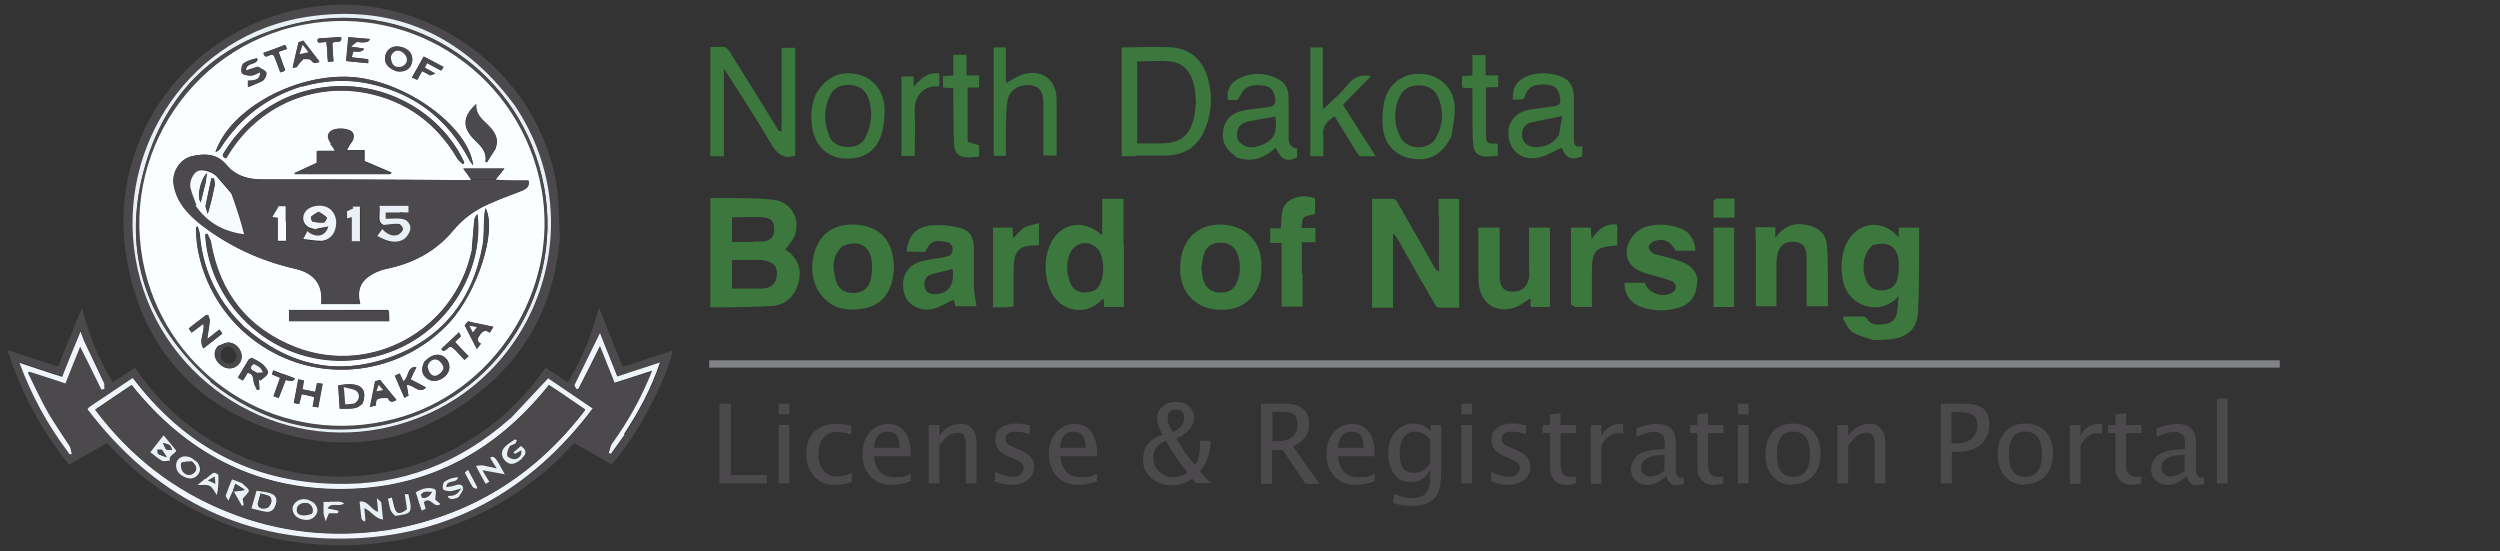 <?xml version="1.0" encoding="UTF-8"?>
<svg id="Layer_1" data-name="Layer 1" xmlns="http://www.w3.org/2000/svg" version="1.1" viewBox="0 0 680 150">
  <rect x="0" y="0" width="680" height="150" fill="#333333" stroke="none"/>
  <defs>
    <style>
      .cls-1 {
        fill: #4b494b;
      }

      .cls-1, .cls-2, .cls-3, .cls-4, .cls-5, .cls-6, .cls-7, .cls-8, .cls-9, .cls-10 {
        stroke-width: 0px;
      }

      .cls-2 {
        fill: #fbfeff;
      }

      .cls-3 {
        fill: #4c494b;
      }

      .cls-11 {
        stroke: #b21e51;
      }

      .cls-11, .cls-12 {
        fill: none;
        stroke-miterlimit: 10;
      }

      .cls-11, .cls-13 {
        display: none;
      }

      .cls-4 {
        fill: #f8fbfe;
      }

      .cls-5 {
        fill: #3c773d;
      }

      .cls-6 {
        fill: #eff5fa;
      }

      .cls-7 {
        fill: #1864ac;
      }

      .cls-12 {
        stroke: #808285;
        stroke-width: 2px;
      }

      .cls-8 {
        fill: #e9f0f6;
      }

      .cls-9 {
        fill: #4a494a;
      }

      .cls-10 {
        fill: #fff;
      }
    </style>
  </defs>
  <line class="cls-12" x1="192.9" y1="99" x2="620.1" y2="99"/>
  <g id="Nurse_Portal" data-name="Nurse Portal" class="cls-13">
    <path class="cls-9" d="M213.3,131.6h-2.9l-12.1-18.6h-.1c.2,2.2.2,4.2.2,6v12.6h-2.4v-22.2h2.9l12.1,18.5h.1c0-.3,0-1.2-.1-2.6s0-2.5,0-3.2v-12.7h2.4v22.2Z"/>
    <path class="cls-9" d="M221.4,115v10.8c0,1.4.3,2.4.9,3s1.6,1,2.9,1,3-.5,3.8-1.4c.8-1,1.2-2.5,1.2-4.7v-8.7h2.5v16.6h-2.1l-.4-2.2h-.1c-.5.8-1.2,1.4-2.1,1.9-.9.4-2,.7-3.1.7-2,0-3.5-.5-4.5-1.4-1-1-1.5-2.5-1.5-4.6v-10.9h2.5Z"/>
    <path class="cls-9" d="M245.7,114.7c.7,0,1.4,0,2,.2l-.3,2.3c-.7-.2-1.3-.2-1.8-.2-1.3,0-2.5.5-3.5,1.6-1,1.1-1.4,2.5-1.4,4.1v8.9h-2.5v-16.6h2.1l.3,3.1h.1c.6-1.1,1.4-1.9,2.2-2.5s1.8-.9,2.9-.9Z"/>
    <path class="cls-9" d="M261.5,127.1c0,1.5-.6,2.7-1.7,3.6-1.2.8-2.8,1.3-4.9,1.3s-3.9-.3-5.2-1v-2.3c.8.4,1.7.7,2.6,1,.9.2,1.8.3,2.6.3,1.3,0,2.3-.2,3-.6s1.1-1.1,1.1-1.9-.3-1.2-.8-1.7c-.6-.5-1.7-1-3.3-1.6-1.5-.6-2.6-1.1-3.3-1.5-.7-.4-1.1-.9-1.5-1.5-.3-.5-.5-1.2-.5-2,0-1.4.6-2.4,1.7-3.2s2.6-1.2,4.5-1.2,3.5.4,5.2,1.1l-.9,2c-1.7-.7-3.2-1-4.5-1s-2.1.2-2.7.6-.9.9-.9,1.5.1.8.3,1.1c.2.3.6.6,1.1.9s1.5.7,2.9,1.2c2,.7,3.3,1.4,4,2.2.7.7,1,1.6,1,2.7Z"/>
    <path class="cls-9" d="M272.6,131.9c-2.5,0-4.4-.7-5.8-2.2-1.4-1.5-2.1-3.6-2.1-6.2s.7-4.8,2-6.4c1.3-1.6,3.1-2.4,5.3-2.4s3.7.7,4.9,2.1,1.8,3.2,1.8,5.4v1.6h-11.5c0,2,.5,3.4,1.5,4.4.9,1,2.3,1.5,4,1.5s3.6-.4,5.3-1.1v2.2c-.9.4-1.7.7-2.5.8-.8.2-1.8.3-2.9.3ZM272,116.8c-1.3,0-2.4.4-3.2,1.3-.8.9-1.3,2.1-1.4,3.6h8.7c0-1.6-.4-2.8-1.1-3.6s-1.7-1.3-3-1.3Z"/>
    <path class="cls-9" d="M305.6,115.9c0,2.2-.8,4-2.3,5.2-1.5,1.2-3.7,1.8-6.6,1.8h-2.6v8.7h-2.6v-22.2h5.7c5.5,0,8.3,2.2,8.3,6.5ZM294.1,120.7h2.3c2.3,0,3.9-.4,5-1.1s1.5-1.9,1.5-3.5-.5-2.6-1.4-3.3-2.5-1.1-4.5-1.1h-2.9v9Z"/>
    <path class="cls-9" d="M324.2,123.3c0,2.7-.7,4.8-2,6.3s-3.3,2.3-5.7,2.3-2.8-.3-4-1c-1.2-.7-2-1.7-2.7-3-.6-1.3-.9-2.8-.9-4.6,0-2.7.7-4.8,2-6.3s3.2-2.3,5.6-2.3,4.2.8,5.5,2.3c1.4,1.5,2.1,3.6,2.1,6.3ZM311.5,123.3c0,2.1.4,3.7,1.3,4.9.8,1.1,2.1,1.7,3.7,1.7s2.9-.6,3.8-1.7c.9-1.1,1.3-2.7,1.3-4.9s-.4-3.7-1.3-4.8c-.9-1.1-2.1-1.6-3.8-1.6s-2.9.5-3.7,1.6-1.3,2.7-1.3,4.8Z"/>
    <path class="cls-9" d="M336.2,114.7c.7,0,1.4,0,2,.2l-.3,2.3c-.7-.2-1.3-.2-1.8-.2-1.3,0-2.5.5-3.5,1.6-1,1.1-1.4,2.5-1.4,4.1v8.9h-2.5v-16.6h2.1l.3,3.1h.1c.6-1.1,1.4-1.9,2.2-2.5.9-.6,1.8-.9,2.9-.9Z"/>
    <path class="cls-9" d="M346.6,129.8c.4,0,.9,0,1.3,0,.4,0,.7-.1,1-.2v1.9c-.3.1-.7.2-1.2.3-.5,0-1,.1-1.4.1-3.2,0-4.8-1.7-4.8-5.1v-9.9h-2.4v-1.2l2.4-1,1.1-3.5h1.5v3.9h4.8v2h-4.8v9.8c0,1,.2,1.8.7,2.3.5.5,1.1.8,2,.8Z"/>
    <path class="cls-9" d="M362.5,131.6l-.5-2.4h-.1c-.8,1-1.7,1.7-2.5,2.1s-1.9.6-3.1.6-2.9-.4-3.9-1.3-1.4-2.1-1.4-3.6c0-3.4,2.7-5.1,8.1-5.3h2.8v-1.1c0-1.3-.3-2.3-.8-2.9-.6-.6-1.5-.9-2.7-.9s-3,.4-4.7,1.3l-.8-1.9c.8-.4,1.7-.8,2.7-1,1-.3,2-.4,2.9-.4,2,0,3.5.4,4.4,1.3,1,.9,1.4,2.3,1.4,4.2v11.3h-1.9ZM356.8,129.8c1.6,0,2.8-.4,3.7-1.3.9-.9,1.3-2.1,1.3-3.6v-1.5h-2.5c-2,.2-3.4.5-4.3,1s-1.3,1.4-1.3,2.6.3,1.6.8,2.1,1.3.7,2.3.7Z"/>
    <path class="cls-9" d="M372,131.6h-2.5v-23.6h2.5v23.6Z"/>
  </g>
  <g id="Complaint_Portal" data-name="Complaint Portal" class="cls-13">
    <path class="cls-9" d="M205.7,111.4c-2.4,0-4.4.8-5.8,2.4-1.4,1.6-2.1,3.8-2.1,6.7s.7,5.1,2,6.7c1.4,1.6,3.3,2.4,5.8,2.4s3.3-.3,5.3-.8v2.3c-1.5.6-3.4.9-5.7.9-3.3,0-5.8-1-7.6-3-1.8-2-2.7-4.8-2.7-8.4s.4-4.3,1.3-6c.9-1.7,2.1-3,3.7-4,1.6-.9,3.5-1.4,5.7-1.4s4.4.4,6.1,1.3l-1.1,2.2c-1.7-.8-3.4-1.2-5-1.2Z"/>
    <path class="cls-9" d="M229.8,123.3c0,2.7-.7,4.8-2,6.3s-3.3,2.3-5.7,2.3-2.8-.3-4-1c-1.2-.7-2-1.7-2.7-3-.6-1.3-.9-2.8-.9-4.6,0-2.7.7-4.8,2-6.3s3.2-2.3,5.6-2.3,4.2.8,5.5,2.3c1.4,1.5,2.1,3.6,2.1,6.3ZM217.1,123.3c0,2.1.4,3.7,1.3,4.9.8,1.1,2.1,1.7,3.7,1.7s2.9-.6,3.8-1.7c.9-1.1,1.3-2.7,1.3-4.9s-.4-3.7-1.3-4.8c-.9-1.1-2.1-1.6-3.8-1.6s-2.9.5-3.7,1.6-1.3,2.7-1.3,4.8Z"/>
    <path class="cls-9" d="M255.4,131.6v-10.8c0-1.3-.3-2.3-.8-3s-1.4-1-2.6-1-2.7.5-3.5,1.4-1.1,2.3-1.1,4.2v9.3h-2.5v-10.8c0-1.3-.3-2.3-.8-3s-1.5-1-2.7-1-2.7.5-3.5,1.4c-.7.9-1.1,2.5-1.1,4.6v8.7h-2.5v-16.6h2l.4,2.3h.1c.5-.8,1.1-1.4,2-1.9.9-.5,1.8-.7,2.9-.7,2.6,0,4.3.9,5.1,2.8h.1c.5-.9,1.2-1.6,2.2-2.1s2-.8,3.2-.8c1.9,0,3.3.5,4.2,1.4.9,1,1.4,2.5,1.4,4.6v10.8h-2.5Z"/>
    <path class="cls-9" d="M270.8,131.9c-1.1,0-2.1-.2-3-.6-.9-.4-1.6-1-2.3-1.8h-.2c.1,1,.2,1.9.2,2.8v6.8h-2.5v-24.1h2l.3,2.3h.1c.6-.9,1.4-1.6,2.3-2s1.8-.6,3-.6c2.2,0,3.9.8,5.1,2.3,1.2,1.5,1.8,3.6,1.8,6.3s-.6,4.9-1.8,6.4c-1.2,1.5-2.9,2.3-5.1,2.3ZM270.5,116.8c-1.7,0-2.9.5-3.7,1.4s-1.1,2.4-1.2,4.5v.6c0,2.3.4,4,1.2,5s2,1.5,3.7,1.5,2.6-.6,3.4-1.7c.8-1.2,1.2-2.8,1.2-4.8s-.4-3.7-1.2-4.8c-.8-1.1-2-1.7-3.4-1.7Z"/>
    <path class="cls-9" d="M284.6,131.6h-2.5v-23.6h2.5v23.6Z"/>
    <path class="cls-9" d="M300.2,131.6l-.5-2.4h-.1c-.8,1-1.7,1.7-2.5,2.1-.8.4-1.9.6-3.1.6s-2.9-.4-3.9-1.3c-.9-.8-1.4-2.1-1.4-3.6,0-3.4,2.7-5.1,8.1-5.3h2.8v-1.1c0-1.3-.3-2.3-.8-2.9-.6-.6-1.5-.9-2.7-.9s-3,.4-4.7,1.3l-.8-1.9c.8-.4,1.7-.8,2.7-1,1-.3,2-.4,2.9-.4,2,0,3.5.4,4.4,1.3,1,.9,1.4,2.3,1.4,4.2v11.3h-1.9ZM294.5,129.8c1.6,0,2.8-.4,3.7-1.3.9-.9,1.3-2.1,1.3-3.6v-1.5h-2.5c-2,.2-3.4.5-4.3,1-.9.6-1.3,1.4-1.3,2.6s.3,1.6.8,2.1c.6.5,1.3.7,2.3.7Z"/>
    <path class="cls-9" d="M307.1,110.5c0-.6.1-1,.4-1.3s.6-.4,1.1-.4.8.1,1,.4.4.7.4,1.3-.1,1-.4,1.3-.6.4-1,.4-.8-.1-1.1-.4-.4-.7-.4-1.3ZM309.8,131.6h-2.5v-16.6h2.5v16.6Z"/>
    <path class="cls-9" d="M326.5,131.6v-10.8c0-1.4-.3-2.4-.9-3-.6-.7-1.6-1-2.9-1s-3,.5-3.8,1.4-1.2,2.5-1.2,4.7v8.7h-2.5v-16.6h2l.4,2.3h.1c.5-.8,1.2-1.5,2.2-1.9s2-.7,3.1-.7c2,0,3.5.5,4.5,1.4s1.5,2.5,1.5,4.6v10.8h-2.5Z"/>
    <path class="cls-9" d="M339.6,129.8c.4,0,.9,0,1.3,0,.4,0,.7-.1,1-.2v1.9c-.3.1-.7.2-1.2.3-.5,0-1,.1-1.4.1-3.2,0-4.8-1.7-4.8-5.1v-9.9h-2.4v-1.2l2.4-1,1.1-3.5h1.5v3.9h4.8v2h-4.8v9.8c0,1,.2,1.8.7,2.3.5.5,1.1.8,2,.8Z"/>
    <path class="cls-9" d="M367.7,115.9c0,2.2-.8,4-2.3,5.2-1.5,1.2-3.7,1.8-6.6,1.8h-2.6v8.7h-2.6v-22.2h5.8c5.5,0,8.3,2.2,8.3,6.5ZM356.2,120.7h2.3c2.3,0,3.9-.4,5-1.1,1-.7,1.5-1.9,1.5-3.5s-.5-2.6-1.4-3.3c-1-.7-2.5-1.1-4.5-1.1h-2.9v9Z"/>
    <path class="cls-9" d="M386.3,123.3c0,2.7-.7,4.8-2,6.3-1.4,1.5-3.3,2.3-5.7,2.3s-2.8-.3-4-1c-1.2-.7-2-1.7-2.7-3-.6-1.3-.9-2.8-.9-4.6,0-2.7.7-4.8,2-6.3,1.4-1.5,3.2-2.3,5.6-2.3s4.2.8,5.5,2.3c1.4,1.5,2.1,3.6,2.1,6.3ZM373.6,123.3c0,2.1.4,3.7,1.3,4.9.8,1.1,2.1,1.7,3.7,1.7s2.9-.6,3.8-1.7c.9-1.1,1.3-2.7,1.3-4.9s-.4-3.7-1.3-4.8-2.1-1.6-3.8-1.6-2.9.5-3.7,1.6-1.3,2.7-1.3,4.8Z"/>
    <path class="cls-9" d="M398.3,114.7c.7,0,1.4,0,2,.2l-.3,2.3c-.7-.2-1.3-.2-1.8-.2-1.3,0-2.5.5-3.5,1.6-1,1.1-1.4,2.5-1.4,4.1v8.9h-2.5v-16.6h2.1l.3,3.1h.1c.6-1.1,1.4-1.9,2.2-2.5.9-.6,1.8-.9,2.9-.9Z"/>
    <path class="cls-9" d="M408.8,129.8c.4,0,.9,0,1.3,0,.4,0,.7-.1,1-.2v1.9c-.3.1-.7.2-1.2.3-.5,0-1,.1-1.4.1-3.2,0-4.8-1.7-4.8-5.1v-9.9h-2.4v-1.2l2.4-1,1.1-3.5h1.5v3.9h4.8v2h-4.8v9.8c0,1,.2,1.8.7,2.3.5.5,1.1.8,2,.8Z"/>
    <path class="cls-9" d="M424.6,131.6l-.5-2.4h-.1c-.8,1-1.7,1.7-2.5,2.1s-1.9.6-3.1.6-2.9-.4-3.9-1.3-1.4-2.1-1.4-3.6c0-3.4,2.7-5.1,8.1-5.3h2.8v-1.1c0-1.3-.3-2.3-.8-2.9-.6-.6-1.5-.9-2.7-.9s-3,.4-4.7,1.3l-.8-1.9c.8-.4,1.7-.8,2.7-1,1-.3,2-.4,2.9-.4,2,0,3.5.4,4.4,1.3,1,.9,1.4,2.3,1.4,4.2v11.3h-1.9ZM418.9,129.8c1.6,0,2.8-.4,3.7-1.3.9-.9,1.3-2.1,1.3-3.6v-1.5h-2.5c-2,.2-3.4.5-4.3,1s-1.3,1.4-1.3,2.6.3,1.6.8,2.1,1.3.7,2.3.7Z"/>
    <path class="cls-9" d="M434.1,131.6h-2.5v-23.6h2.5v23.6Z"/>
  </g>
  <g id="Affidavit_of_Graduation" data-name="Affidavit of Graduation" class="cls-13">
    <path class="cls-9" d="M186.1,131.6l-2.8-7.1h-8.9l-2.7,7.1h-2.6l8.8-22.3h2.2l8.7,22.3h-2.7ZM182.6,122.2l-2.6-6.9c-.3-.9-.7-1.9-1-3.2-.2,1-.5,2-1,3.2l-2.6,6.9h7.2Z"/>
    <path class="cls-9" d="M199,116.9h-4.2v14.7h-2.5v-14.7h-3v-1.1l3-.9v-.9c0-4.1,1.8-6.1,5.4-6.1s1.9.2,3.1.5l-.7,2c-1-.3-1.8-.5-2.5-.5s-1.7.3-2.1.9-.7,1.6-.7,3v1.1h4.2v2ZM209.4,116.9h-4.2v14.7h-2.5v-14.7h-3v-1.1l3-.9v-.9c0-4.1,1.8-6.1,5.4-6.1s1.9.2,3.1.5l-.7,2c-1-.3-1.8-.5-2.5-.5s-1.7.3-2.1.9-.7,1.6-.7,3v1.1h4.2v2ZM212.3,110.5c0-.6.1-1,.4-1.3s.6-.4,1.1-.4.8.1,1,.4.4.7.4,1.3-.1,1-.4,1.3-.6.4-1,.4-.8-.1-1.1-.4-.4-.7-.4-1.3ZM215.1,131.6h-2.5v-16.6h2.5v16.6Z"/>
    <path class="cls-9" d="M231.8,129.4h-.1c-1.2,1.7-2.9,2.5-5.2,2.5s-3.9-.7-5.1-2.2c-1.2-1.5-1.8-3.6-1.8-6.3s.6-4.9,1.8-6.4,2.9-2.3,5.1-2.3,4,.8,5.2,2.5h.2v-1.2c-.1,0-.2-1.2-.2-1.2v-6.8h2.5v23.6h-2l-.3-2.2ZM226.7,129.8c1.7,0,3-.5,3.7-1.4.8-.9,1.2-2.4,1.2-4.5v-.5c0-2.4-.4-4-1.2-5-.8-1-2-1.5-3.8-1.5s-2.6.6-3.4,1.7c-.8,1.1-1.2,2.8-1.2,4.9s.4,3.7,1.2,4.8,1.9,1.6,3.4,1.6Z"/>
    <path class="cls-9" d="M249.7,131.6l-.5-2.4h-.1c-.8,1-1.7,1.7-2.5,2.1-.8.4-1.9.6-3.1.6s-2.9-.4-3.9-1.3c-.9-.8-1.4-2.1-1.4-3.6,0-3.4,2.7-5.1,8.1-5.3h2.8v-1.1c0-1.3-.3-2.3-.8-2.9-.6-.6-1.5-.9-2.7-.9s-3,.4-4.7,1.3l-.8-1.9c.8-.4,1.7-.8,2.7-1,1-.3,2-.4,2.9-.4,2,0,3.5.4,4.4,1.3,1,.9,1.4,2.3,1.4,4.2v11.3h-1.9ZM244,129.8c1.6,0,2.8-.4,3.7-1.3.9-.9,1.3-2.1,1.3-3.6v-1.5h-2.5c-2,.2-3.4.5-4.3,1-.9.6-1.3,1.4-1.3,2.6s.3,1.6.8,2.1c.6.5,1.3.7,2.3.7Z"/>
    <path class="cls-9" d="M260.4,131.6l-6.3-16.6h2.7l3.6,9.9c.8,2.3,1.3,3.8,1.4,4.5h.1c.1-.5.5-1.6,1.1-3.3.6-1.7,1.9-5.4,4-11h2.7l-6.3,16.6h-2.9Z"/>
    <path class="cls-9" d="M272.1,110.5c0-.6.1-1,.4-1.3s.6-.4,1.1-.4.8.1,1,.4.4.7.4,1.3-.1,1-.4,1.3-.6.4-1,.4-.8-.1-1.1-.4-.4-.7-.4-1.3ZM274.8,131.6h-2.5v-16.6h2.5v16.6Z"/>
    <path class="cls-9" d="M285.6,129.8c.4,0,.9,0,1.3,0s.7-.1,1-.2v1.9c-.3.1-.7.2-1.2.3-.5,0-1,.1-1.4.1-3.2,0-4.8-1.7-4.8-5.1v-9.9h-2.4v-1.2l2.4-1,1.1-3.5h1.5v3.9h4.8v2h-4.8v9.8c0,1,.2,1.8.7,2.3s1.1.8,2,.8Z"/>
    <path class="cls-9" d="M313.6,123.3c0,2.7-.7,4.8-2,6.3-1.4,1.5-3.3,2.3-5.7,2.3s-2.8-.3-4-1c-1.2-.7-2-1.7-2.7-3-.6-1.3-.9-2.8-.9-4.6,0-2.7.7-4.8,2-6.3,1.4-1.5,3.2-2.3,5.6-2.3s4.2.8,5.5,2.3c1.4,1.5,2.1,3.6,2.1,6.3ZM300.9,123.3c0,2.1.4,3.7,1.3,4.9.8,1.1,2.1,1.7,3.7,1.7s2.9-.6,3.8-1.7c.9-1.1,1.3-2.7,1.3-4.9s-.4-3.7-1.3-4.8c-.9-1.1-2.1-1.6-3.8-1.6s-2.9.5-3.7,1.6-1.3,2.7-1.3,4.8Z"/>
    <path class="cls-9" d="M325.5,116.9h-4.2v14.7h-2.5v-14.7h-3v-1.1l3-.9v-.9c0-4.1,1.8-6.1,5.4-6.1s1.9.2,3.1.5l-.7,2c-1-.3-1.8-.5-2.5-.5s-1.7.3-2.1.9-.7,1.6-.7,3v1.1h4.2v2Z"/>
    <path class="cls-9" d="M346.7,120h7.5v10.8c-1.2.4-2.4.7-3.6.8-1.2.2-2.6.3-4.2.3-3.4,0-6-1-7.8-3s-2.8-4.8-2.8-8.4.5-4.3,1.4-6.1c.9-1.7,2.3-3.1,4-4s3.8-1.4,6.1-1.4,4.6.4,6.6,1.3l-1,2.3c-2-.8-3.9-1.3-5.8-1.3-2.7,0-4.8.8-6.3,2.4s-2.3,3.8-2.3,6.7.7,5.3,2.2,6.8,3.6,2.3,6.4,2.3,3-.2,4.5-.5v-6.8h-5v-2.3Z"/>
    <path class="cls-9" d="M366.8,114.7c.7,0,1.4,0,2,.2l-.3,2.3c-.7-.2-1.3-.2-1.8-.2-1.3,0-2.5.5-3.5,1.6-1,1.1-1.4,2.5-1.4,4.1v8.9h-2.5v-16.6h2.1l.3,3.1h.1c.6-1.1,1.4-1.9,2.2-2.5.9-.6,1.8-.9,2.9-.9Z"/>
    <path class="cls-9" d="M382.1,131.6l-.5-2.4h-.1c-.8,1-1.7,1.7-2.5,2.1s-1.9.6-3.1.6-2.9-.4-3.9-1.3-1.4-2.1-1.4-3.6c0-3.4,2.7-5.1,8.1-5.3h2.8v-1.1c0-1.3-.3-2.3-.8-2.9-.6-.6-1.5-.9-2.7-.9s-3,.4-4.7,1.3l-.8-1.9c.8-.4,1.7-.8,2.7-1,1-.3,2-.4,2.9-.4,2,0,3.5.4,4.4,1.3,1,.9,1.4,2.3,1.4,4.2v11.3h-1.9ZM376.4,129.8c1.6,0,2.8-.4,3.7-1.3.9-.9,1.3-2.1,1.3-3.6v-1.5h-2.5c-2,.2-3.4.5-4.3,1s-1.3,1.4-1.3,2.6.3,1.6.8,2.1,1.3.7,2.3.7Z"/>
    <path class="cls-9" d="M400.5,129.4h-.1c-1.2,1.7-2.9,2.5-5.2,2.5s-3.9-.7-5.1-2.2c-1.2-1.5-1.8-3.6-1.8-6.3s.6-4.9,1.8-6.4,2.9-2.3,5.1-2.3,4,.8,5.2,2.5h.2v-1.2c-.1,0-.2-1.2-.2-1.2v-6.8h2.5v23.6h-2l-.3-2.2ZM395.4,129.8c1.7,0,3-.5,3.7-1.4.8-.9,1.2-2.4,1.2-4.5v-.5c0-2.4-.4-4-1.2-5s-2-1.5-3.8-1.5-2.6.6-3.4,1.7-1.2,2.8-1.2,4.9.4,3.7,1.2,4.8,1.9,1.6,3.4,1.6Z"/>
    <path class="cls-9" d="M410.6,115v10.8c0,1.4.3,2.4.9,3,.6.7,1.6,1,2.9,1s3-.5,3.8-1.4c.8-1,1.2-2.5,1.2-4.7v-8.7h2.5v16.6h-2.1l-.4-2.2h-.1c-.5.8-1.2,1.4-2.1,1.9-.9.4-2,.7-3.1.7-2,0-3.5-.5-4.5-1.4-1-1-1.5-2.5-1.5-4.6v-10.9h2.5Z"/>
    <path class="cls-9" d="M437.5,131.6l-.5-2.4h-.1c-.8,1-1.7,1.7-2.5,2.1s-1.9.6-3.1.6-2.9-.4-3.9-1.3-1.4-2.1-1.4-3.6c0-3.4,2.7-5.1,8.1-5.3h2.8v-1.1c0-1.3-.3-2.3-.8-2.9-.6-.6-1.5-.9-2.7-.9s-3,.4-4.7,1.3l-.8-1.9c.8-.4,1.7-.8,2.7-1,1-.3,2-.4,2.9-.4,2,0,3.5.4,4.4,1.3,1,.9,1.4,2.3,1.4,4.2v11.3h-1.9ZM431.8,129.8c1.6,0,2.8-.4,3.7-1.3.9-.9,1.3-2.1,1.3-3.6v-1.5h-2.5c-2,.2-3.4.5-4.3,1s-1.3,1.4-1.3,2.6.3,1.6.8,2.1,1.3.7,2.3.7Z"/>
    <path class="cls-9" d="M449.9,129.8c.4,0,.9,0,1.3,0,.4,0,.7-.1,1-.2v1.9c-.3.1-.7.2-1.2.3-.5,0-1,.1-1.4.1-3.2,0-4.8-1.7-4.8-5.1v-9.9h-2.4v-1.2l2.4-1,1.1-3.5h1.5v3.9h4.8v2h-4.8v9.8c0,1,.2,1.8.7,2.3.5.5,1.1.8,2,.8Z"/>
    <path class="cls-9" d="M455.3,110.5c0-.6.1-1,.4-1.3s.6-.4,1.1-.4.8.1,1,.4c.3.3.4.7.4,1.3s-.1,1-.4,1.3c-.3.3-.6.4-1,.4s-.8-.1-1.1-.4-.4-.7-.4-1.3ZM458,131.6h-2.5v-16.6h2.5v16.6Z"/>
    <path class="cls-9" d="M477.7,123.3c0,2.7-.7,4.8-2,6.3-1.4,1.5-3.3,2.3-5.7,2.3s-2.8-.3-4-1c-1.2-.7-2-1.7-2.7-3-.6-1.3-.9-2.8-.9-4.6,0-2.7.7-4.8,2-6.3,1.4-1.5,3.2-2.3,5.6-2.3s4.2.8,5.5,2.3c1.4,1.5,2.1,3.6,2.1,6.3ZM465.1,123.3c0,2.1.4,3.7,1.3,4.9.8,1.1,2.1,1.7,3.7,1.7s2.9-.6,3.8-1.7c.9-1.1,1.3-2.7,1.3-4.9s-.4-3.7-1.3-4.8-2.1-1.6-3.8-1.6-2.9.5-3.7,1.6-1.3,2.7-1.3,4.8Z"/>
    <path class="cls-9" d="M493.5,131.6v-10.8c0-1.4-.3-2.4-.9-3-.6-.7-1.6-1-2.9-1s-3,.5-3.8,1.4-1.2,2.5-1.2,4.7v8.7h-2.5v-16.6h2l.4,2.3h.1c.5-.8,1.2-1.5,2.2-1.9.9-.4,2-.7,3.1-.7,2,0,3.5.5,4.5,1.4s1.5,2.5,1.5,4.6v10.8h-2.5Z"/>
  </g>
  <line class="cls-11" x1="169.1" y1="97" x2="664.1" y2="97"/>
  <g id="Primary_Source_License_Verification" data-name="Primary Source License Verification" class="cls-13">
    <path class="cls-9" d="M186.3,115.9c0,2.2-.8,4-2.3,5.2-1.5,1.2-3.7,1.8-6.6,1.8h-2.6v8.7h-2.6v-22.2h5.7c5.5,0,8.3,2.2,8.3,6.5ZM174.8,120.7h2.3c2.3,0,3.9-.4,5-1.1s1.5-1.9,1.5-3.5-.5-2.6-1.4-3.3-2.5-1.1-4.5-1.1h-2.9v9Z"/>
    <path class="cls-9" d="M198.1,114.7c.7,0,1.4,0,2,.2l-.3,2.3c-.7-.2-1.3-.2-1.8-.2-1.3,0-2.5.5-3.5,1.6-1,1.1-1.4,2.5-1.4,4.1v8.9h-2.5v-16.6h2.1l.3,3.1h.1c.6-1.1,1.4-1.9,2.2-2.5s1.8-.9,2.9-.9Z"/>
    <path class="cls-9" d="M203,110.5c0-.6.1-1,.4-1.3s.6-.4,1.1-.4.8.1,1,.4.4.7.4,1.3-.1,1-.4,1.3-.6.4-1,.4-.8-.1-1.1-.4-.4-.7-.4-1.3ZM205.7,131.6h-2.5v-16.6h2.5v16.6Z"/>
    <path class="cls-9" d="M232.3,131.6v-10.8c0-1.3-.3-2.3-.8-3s-1.4-1-2.6-1-2.7.5-3.5,1.4-1.1,2.3-1.1,4.2v9.3h-2.5v-10.8c0-1.3-.3-2.3-.8-3s-1.5-1-2.7-1-2.7.5-3.5,1.4c-.7.9-1.1,2.5-1.1,4.6v8.7h-2.5v-16.6h2l.4,2.3h.1c.5-.8,1.1-1.4,2-1.9.9-.5,1.8-.7,2.9-.7,2.6,0,4.3.9,5.1,2.8h.1c.5-.9,1.2-1.6,2.2-2.1s2-.8,3.2-.8c1.9,0,3.3.5,4.2,1.4.9,1,1.4,2.5,1.4,4.6v10.8h-2.5Z"/>
    <path class="cls-9" d="M250.2,131.6l-.5-2.4h-.1c-.8,1-1.7,1.7-2.5,2.1-.8.4-1.9.6-3.1.6s-2.9-.4-3.9-1.3c-.9-.8-1.4-2.1-1.4-3.6,0-3.4,2.7-5.1,8.1-5.3h2.8v-1.1c0-1.3-.3-2.3-.8-2.9-.6-.6-1.5-.9-2.7-.9s-3,.4-4.7,1.3l-.8-1.9c.8-.4,1.7-.8,2.7-1,1-.3,2-.4,2.9-.4,2,0,3.5.4,4.4,1.3,1,.9,1.4,2.3,1.4,4.2v11.3h-1.9ZM244.5,129.8c1.6,0,2.8-.4,3.7-1.3.9-.9,1.3-2.1,1.3-3.6v-1.5h-2.5c-2,.2-3.4.5-4.3,1-.9.6-1.3,1.4-1.3,2.6s.3,1.6.8,2.1c.6.5,1.3.7,2.3.7Z"/>
    <path class="cls-9" d="M264.8,114.7c.7,0,1.4,0,2,.2l-.3,2.3c-.7-.2-1.3-.2-1.8-.2-1.3,0-2.5.5-3.5,1.6-1,1.1-1.4,2.5-1.4,4.1v8.9h-2.5v-16.6h2.1l.3,3.1h.1c.6-1.1,1.4-1.9,2.2-2.5s1.8-.9,2.9-.9Z"/>
    <path class="cls-9" d="M267.3,115h2.7l3.6,9.5c.8,2.2,1.3,3.7,1.5,4.7h.1c.1-.5.4-1.4.8-2.6.4-1.2,1.8-5.1,4.1-11.5h2.7l-7.1,18.9c-.7,1.9-1.5,3.2-2.5,4-.9.8-2.1,1.2-3.5,1.2s-1.5,0-2.3-.3v-2c.6.1,1.2.2,1.9.2,1.7,0,3-1,3.7-2.9l.9-2.4-6.7-16.7Z"/>
    <path class="cls-9" d="M306.5,125.7c0,2-.7,3.5-2.1,4.6-1.4,1.1-3.3,1.6-5.8,1.6s-4.7-.3-6.1-1v-2.5c.9.4,1.9.7,3,.9,1.1.2,2.1.3,3.2.3,1.7,0,3-.3,3.9-1,.9-.7,1.3-1.6,1.3-2.7s-.2-1.4-.5-1.9c-.3-.5-.8-.9-1.5-1.4-.7-.4-1.8-.9-3.3-1.4-2.1-.7-3.5-1.6-4.4-2.6-.9-1-1.3-2.3-1.3-4s.6-3.1,1.9-4.1c1.3-1,3-1.5,5.1-1.5s4.2.4,6.1,1.2l-.8,2.2c-1.8-.8-3.6-1.2-5.3-1.2s-2.4.3-3.2.9c-.8.6-1.2,1.4-1.2,2.4s.1,1.4.4,1.9.8.9,1.4,1.4c.7.4,1.7.9,3.1,1.4,2.3.8,3.9,1.7,4.8,2.7.9.9,1.3,2.2,1.3,3.7Z"/>
    <path class="cls-9" d="M325.1,123.3c0,2.7-.7,4.8-2,6.3-1.4,1.5-3.3,2.3-5.7,2.3s-2.8-.3-4-1c-1.2-.7-2-1.7-2.7-3-.6-1.3-.9-2.8-.9-4.6,0-2.7.7-4.8,2-6.3,1.4-1.5,3.2-2.3,5.6-2.3s4.2.8,5.5,2.3c1.4,1.5,2.1,3.6,2.1,6.3ZM312.4,123.3c0,2.1.4,3.7,1.3,4.9.8,1.1,2.1,1.7,3.7,1.7s2.9-.6,3.8-1.7c.9-1.1,1.3-2.7,1.3-4.9s-.4-3.7-1.3-4.8-2.1-1.6-3.8-1.6-2.9.5-3.7,1.6-1.3,2.7-1.3,4.8Z"/>
    <path class="cls-9" d="M331.8,115v10.8c0,1.4.3,2.4.9,3,.6.7,1.6,1,2.9,1s3-.5,3.8-1.4c.8-1,1.2-2.5,1.2-4.7v-8.7h2.5v16.6h-2.1l-.4-2.2h-.1c-.5.8-1.2,1.4-2.1,1.9-.9.4-2,.7-3.1.7-2,0-3.5-.5-4.5-1.4-1-1-1.5-2.5-1.5-4.6v-10.9h2.5Z"/>
    <path class="cls-9" d="M356.1,114.7c.7,0,1.4,0,2,.2l-.3,2.3c-.7-.2-1.3-.2-1.8-.2-1.3,0-2.5.5-3.5,1.6-1,1.1-1.4,2.5-1.4,4.1v8.9h-2.5v-16.6h2.1l.3,3.1h.1c.6-1.1,1.4-1.9,2.2-2.5.9-.6,1.8-.9,2.9-.9Z"/>
    <path class="cls-9" d="M367.9,131.9c-2.4,0-4.3-.7-5.6-2.2-1.3-1.5-2-3.6-2-6.3s.7-4.9,2-6.4,3.2-2.3,5.7-2.3,1.6,0,2.4.3c.8.2,1.4.4,1.9.6l-.8,2.1c-.6-.2-1.2-.4-1.8-.6s-1.2-.2-1.7-.2c-3.4,0-5.1,2.2-5.1,6.5s.4,3.6,1.2,4.7,2,1.6,3.7,1.6,2.8-.3,4.3-.9v2.2c-1.1.6-2.5.9-4.2.9Z"/>
    <path class="cls-9" d="M383,131.9c-2.5,0-4.4-.7-5.8-2.2s-2.1-3.6-2.1-6.2.7-4.8,2-6.4c1.3-1.6,3.1-2.4,5.3-2.4s3.7.7,4.9,2.1,1.8,3.2,1.8,5.4v1.6h-11.5c0,2,.5,3.4,1.5,4.4.9,1,2.3,1.5,4,1.5s3.6-.4,5.3-1.1v2.2c-.9.4-1.7.7-2.5.8-.8.2-1.8.3-2.9.3ZM382.4,116.8c-1.3,0-2.4.4-3.2,1.3-.8.9-1.3,2.1-1.4,3.6h8.7c0-1.6-.4-2.8-1.1-3.6s-1.7-1.3-3-1.3Z"/>
    <path class="cls-9" d="M401.9,131.6v-22.2h2.6v19.8h9.8v2.3h-12.4Z"/>
    <path class="cls-9" d="M417.4,110.5c0-.6.1-1,.4-1.3s.6-.4,1.1-.4.8.1,1,.4c.3.3.4.7.4,1.3s-.1,1-.4,1.3c-.3.3-.6.4-1,.4s-.8-.1-1.1-.4-.4-.7-.4-1.3ZM420.2,131.6h-2.5v-16.6h2.5v16.6Z"/>
    <path class="cls-9" d="M432.1,131.9c-2.4,0-4.3-.7-5.6-2.2-1.3-1.5-2-3.6-2-6.3s.7-4.9,2-6.4,3.2-2.3,5.7-2.3,1.6,0,2.4.3c.8.2,1.4.4,1.9.6l-.8,2.1c-.6-.2-1.2-.4-1.8-.6s-1.2-.2-1.7-.2c-3.4,0-5.1,2.2-5.1,6.5s.4,3.6,1.2,4.7,2,1.6,3.7,1.6,2.8-.3,4.3-.9v2.2c-1.1.6-2.5.9-4.2.9Z"/>
    <path class="cls-9" d="M447.3,131.9c-2.5,0-4.4-.7-5.8-2.2s-2.1-3.6-2.1-6.2.7-4.8,2-6.4c1.3-1.6,3.1-2.4,5.3-2.4s3.7.7,4.9,2.1,1.8,3.2,1.8,5.4v1.6h-11.5c0,2,.5,3.4,1.5,4.4.9,1,2.3,1.5,4,1.5s3.6-.4,5.3-1.1v2.2c-.9.4-1.7.7-2.5.8-.8.2-1.8.3-2.9.3ZM446.6,116.8c-1.3,0-2.4.4-3.2,1.3-.8.9-1.3,2.1-1.4,3.6h8.7c0-1.6-.4-2.8-1.1-3.6s-1.7-1.3-3-1.3Z"/>
    <path class="cls-9" d="M469.1,131.6v-10.8c0-1.4-.3-2.4-.9-3-.6-.7-1.6-1-2.9-1s-3,.5-3.8,1.4-1.2,2.5-1.2,4.7v8.7h-2.5v-16.6h2l.4,2.3h.1c.5-.8,1.2-1.5,2.2-1.9.9-.4,2-.7,3.1-.7,2,0,3.5.5,4.5,1.4s1.5,2.5,1.5,4.6v10.8h-2.5Z"/>
    <path class="cls-9" d="M487.5,127.1c0,1.5-.6,2.7-1.7,3.6-1.2.8-2.8,1.3-4.9,1.3s-3.9-.3-5.2-1v-2.3c.8.4,1.7.7,2.6,1s1.8.3,2.6.3c1.3,0,2.3-.2,3-.6.7-.4,1.1-1.1,1.1-1.9s-.3-1.2-.8-1.7c-.6-.5-1.7-1-3.3-1.6-1.5-.6-2.6-1.1-3.3-1.5-.7-.4-1.1-.9-1.5-1.5-.3-.5-.5-1.2-.5-2,0-1.4.6-2.4,1.7-3.2,1.1-.8,2.6-1.2,4.5-1.2s3.5.4,5.2,1.1l-.9,2c-1.7-.7-3.2-1-4.5-1s-2.1.2-2.7.6-.9.9-.9,1.5.1.8.3,1.1c.2.3.6.6,1.1.9.5.3,1.5.7,2.9,1.2,2,.7,3.3,1.4,4,2.2s1,1.6,1,2.7Z"/>
    <path class="cls-9" d="M498.6,131.9c-2.5,0-4.4-.7-5.8-2.2s-2.1-3.6-2.1-6.2.7-4.8,2-6.4c1.3-1.6,3.1-2.4,5.3-2.4s3.7.7,4.9,2.1,1.8,3.2,1.8,5.4v1.6h-11.5c0,2,.5,3.4,1.5,4.4.9,1,2.3,1.5,4,1.5s3.6-.4,5.3-1.1v2.2c-.9.4-1.7.7-2.5.8-.8.2-1.8.3-2.9.3ZM498,116.8c-1.3,0-2.4.4-3.2,1.3-.8.9-1.3,2.1-1.4,3.6h8.7c0-1.6-.4-2.8-1.1-3.6s-1.7-1.3-3-1.3Z"/>
    <path class="cls-9" d="M530.2,109.4h2.8l-8,22.2h-2.5l-7.9-22.2h2.7l5.1,14.4c.6,1.6,1.1,3.3,1.4,4.8.4-1.6.8-3.3,1.4-4.9l5.1-14.3Z"/>
    <path class="cls-9" d="M542.6,131.9c-2.5,0-4.4-.7-5.8-2.2s-2.1-3.6-2.1-6.2.7-4.8,2-6.4c1.3-1.6,3.1-2.4,5.3-2.4s3.7.7,4.9,2.1,1.8,3.2,1.8,5.4v1.6h-11.5c0,2,.5,3.4,1.5,4.4.9,1,2.3,1.5,4,1.5s3.6-.4,5.3-1.1v2.2c-.9.4-1.7.7-2.5.8-.8.2-1.8.3-2.9.3ZM542,116.8c-1.3,0-2.4.4-3.2,1.3-.8.9-1.3,2.1-1.4,3.6h8.7c0-1.6-.4-2.8-1.1-3.6s-1.7-1.3-3-1.3Z"/>
    <path class="cls-9" d="M560.6,114.7c.7,0,1.4,0,2,.2l-.3,2.3c-.7-.2-1.3-.2-1.8-.2-1.3,0-2.5.5-3.5,1.6-1,1.1-1.4,2.5-1.4,4.1v8.9h-2.5v-16.6h2.1l.3,3.1h.1c.6-1.1,1.4-1.9,2.2-2.5.9-.6,1.8-.9,2.9-.9Z"/>
    <path class="cls-9" d="M565.5,110.5c0-.6.1-1,.4-1.3s.6-.4,1.1-.4.8.1,1,.4c.3.3.4.7.4,1.3s-.1,1-.4,1.3c-.3.3-.6.4-1,.4s-.8-.1-1.1-.4-.4-.7-.4-1.3ZM568.2,131.6h-2.5v-16.6h2.5v16.6Z"/>
    <path class="cls-9" d="M581.1,116.9h-4.2v14.7h-2.5v-14.7h-3v-1.1l3-.9v-.9c0-4.1,1.8-6.1,5.4-6.1s1.9.2,3.1.5l-.7,2c-1-.3-1.8-.5-2.5-.5s-1.7.3-2.1.9-.7,1.6-.7,3v1.1h4.2v2ZM583.9,110.5c0-.6.1-1,.4-1.3s.6-.4,1.1-.4.8.1,1,.4c.3.3.4.7.4,1.3s-.1,1-.4,1.3c-.3.3-.6.4-1,.4s-.8-.1-1.1-.4-.4-.7-.4-1.3ZM586.6,131.6h-2.5v-16.6h2.5v16.6Z"/>
    <path class="cls-9" d="M598.6,131.9c-2.4,0-4.3-.7-5.6-2.2-1.3-1.5-2-3.6-2-6.3s.7-4.9,2-6.4,3.2-2.3,5.7-2.3,1.6,0,2.4.3c.8.2,1.4.4,1.9.6l-.8,2.1c-.6-.2-1.2-.4-1.8-.6s-1.2-.2-1.7-.2c-3.4,0-5.1,2.2-5.1,6.5s.4,3.6,1.2,4.7,2,1.6,3.7,1.6,2.8-.3,4.3-.9v2.2c-1.1.6-2.5.9-4.2.9Z"/>
    <path class="cls-9" d="M617,131.6l-.5-2.4h-.1c-.8,1-1.7,1.7-2.5,2.1s-1.9.6-3.1.6-2.9-.4-3.9-1.3-1.4-2.1-1.4-3.6c0-3.4,2.7-5.1,8.1-5.3h2.8v-1.1c0-1.3-.3-2.3-.8-2.9-.6-.6-1.5-.9-2.7-.9s-3,.4-4.7,1.3l-.8-1.9c.8-.4,1.7-.8,2.7-1,1-.3,2-.4,2.9-.4,2,0,3.5.4,4.4,1.3,1,.9,1.4,2.3,1.4,4.2v11.3h-1.9ZM611.3,129.8c1.6,0,2.8-.4,3.7-1.3.9-.9,1.3-2.1,1.3-3.6v-1.5h-2.5c-2,.2-3.4.5-4.3,1s-1.3,1.4-1.3,2.6.3,1.6.8,2.1,1.3.7,2.3.7Z"/>
    <path class="cls-9" d="M629.4,129.8c.4,0,.9,0,1.3,0,.4,0,.7-.1,1-.2v1.9c-.3.1-.7.2-1.2.3-.5,0-1,.1-1.4.1-3.2,0-4.8-1.7-4.8-5.1v-9.9h-2.4v-1.2l2.4-1,1.1-3.5h1.5v3.9h4.8v2h-4.8v9.8c0,1,.2,1.8.7,2.3.5.5,1.1.8,2,.8Z"/>
    <path class="cls-9" d="M634.8,110.5c0-.6.1-1,.4-1.3s.6-.4,1.1-.4.8.1,1,.4c.3.3.4.7.4,1.3s-.1,1-.4,1.3c-.3.3-.6.4-1,.4s-.8-.1-1.1-.4-.4-.7-.4-1.3ZM637.5,131.6h-2.5v-16.6h2.5v16.6Z"/>
    <path class="cls-9" d="M657.2,123.3c0,2.7-.7,4.8-2,6.3-1.4,1.5-3.3,2.3-5.7,2.3s-2.8-.3-4-1c-1.2-.7-2-1.7-2.7-3-.6-1.3-.9-2.8-.9-4.6,0-2.7.7-4.8,2-6.3,1.4-1.5,3.2-2.3,5.6-2.3s4.2.8,5.5,2.3c1.4,1.5,2.1,3.6,2.1,6.3ZM644.5,123.3c0,2.1.4,3.7,1.3,4.9.8,1.1,2.1,1.7,3.7,1.7s2.9-.6,3.8-1.7c.9-1.1,1.3-2.7,1.3-4.9s-.4-3.7-1.3-4.8-2.1-1.6-3.8-1.6-2.9.5-3.7,1.6-1.3,2.7-1.3,4.8Z"/>
    <path class="cls-9" d="M673,131.6v-10.8c0-1.4-.3-2.4-.9-3-.6-.7-1.6-1-2.9-1s-3,.5-3.8,1.4-1.2,2.5-1.2,4.7v8.7h-2.5v-16.6h2l.4,2.3h.1c.5-.8,1.2-1.5,2.2-1.9.9-.4,2-.7,3.1-.7,2,0,3.5.5,4.5,1.4s1.5,2.5,1.5,4.6v10.8h-2.5Z"/>
  </g>
  <g id="ND_BON_Logo" data-name="ND BON Logo">
    <path class="cls-1" d="M18.8,92.4c1.1-2.9,2.2-5.6,3.5-8.7,1.9,7.3,4.5,14,8.4,20.3,2.1-1.4,4.1-2.7,6-4,26.4,39.1,84.2,39.9,111.7,0,2,1.3,3.9,2.6,6,4,3.9-6.2,6.5-12.9,8.5-20.4,2.2,5.6,4.3,10.8,6.5,16.2,4.6-1.5,9-3,13.6-4.5-1.4,7.7-11,25.4-16.7,31-3.4-1.9-6.7-3.9-10.1-5.8-33.5,37.1-93.2,37.1-127.1,0-3.4,1.9-6.7,3.9-10.3,5.9-7.5-9.3-13-19.5-16.8-31.2,4.8,1.6,9.2,3,13.8,4.5,1-2.5,2-5,3-7.5M138.8,114c-13.6,12-29.4,18.1-47.5,17.6-22.9-.6-41.2-10.6-55-28.8-4,2.7-7.9,5.3-11.8,7.9-.1,0-.2.3-.5.6,17.7,23.2,41,35.7,70.3,35.2,28-.5,50.2-13,67.1-35.4-4.3-2.9-8.3-5.6-12.1-8.2-3.5,3.7-6.9,7.3-10.4,11.1M18.5,122.9c.2.2.3.4.5.5.2,0,.3,0,.5-.1-.2-.7-.3-1.6-.6-2.2-1.9-3.1-4.1-6-5.9-9.2-2-3.5-3.6-7.1-5.4-10.7.1,0,.3-.2.4-.3,3.2,1.1,6.5,2.1,9.8,3.2,1.4-3.4,2.7-6.7,4-10,2,4,3.9,7.9,5.8,11.7.3,0,.5-.1.8-.2,0-.5,0-1.1-.1-1.6-1.8-3.9-3.6-7.7-5.5-11.6-.3-.7-.5-1.4-.9-2.4-1.7,4.3-3.3,8.3-5,12.3-3.9-1.3-7.6-2.5-11.6-3.8,3.3,8.9,7.6,16.7,13.2,24.2M170,118.1c3.9-6,7.3-12.2,9.7-19.4-4.2,1.4-7.9,2.6-11.6,3.8-1.6-4.1-3.2-8.1-4.7-11.8-2.3,4.7-4.6,9.4-6.9,14.1-.1.2.3.7.5,1.1h.5c1.9-3.9,3.9-7.7,5.9-11.7,1.4,3.4,2.7,6.6,4,10,3.4-1.1,6.7-2.2,10.2-3.3-3,7.4-6.6,13.9-11,20-.5.7-.6,1.6-.8,2.4.2,0,.4.1.6.2,1.2-1.7,2.4-3.4,3.7-5.3Z"/>
    <path class="cls-1" d="M152.3,64.5c-1.3,16.4-7.8,30.2-20.2,40.8-17.1,14.6-36.7,18.8-58,11.7-21.2-7.1-34.6-22.2-39.2-44.1C27.9,39.8,49.5,8.3,82.9,2.2c31.5-5.8,63,16.1,68.4,47.6.8,4.8.7,9.7,1,14.7M139.8,28.4C125.7,9.4,106.9,1.1,83.5,4.7c-31,4.8-51.9,34.7-46.5,65.9,5.3,31.1,35.8,52.1,66.8,46.1,40.3-7.9,59.3-54,36.1-88.3Z"/>
    <path class="cls-6" d="M138.8,113.9c3.5-3.7,6.8-7.3,10.3-11,3.8,2.6,7.8,5.3,12.1,8.2-16.9,22.4-39.1,34.9-67.1,35.4-29.4.5-52.6-12-70.3-35.2.3-.4.4-.5.5-.6,3.9-2.6,7.8-5.2,11.8-7.9,13.9,18.3,32.1,28.3,55,28.8,18.1.5,33.9-5.6,47.6-17.7M105.6,144.1c22.2-3.8,39.9-14.7,53.6-32.7-1.9-1.3-3.5-2.4-5.1-3.5-1.6-1.1-3.2-2.2-4.8-3.2-14.6,18.3-33.4,28.3-56.7,28.3-23.4,0-42.2-10-56.8-28.3-3.3,2.2-6.6,4.4-9.9,6.7,9.6,12.8,21.5,22,36.1,27.8,14,5.6,28.4,7.1,43.6,4.9Z"/>
    <path class="cls-6" d="M18.4,122.8c-5.5-7.3-9.8-15.2-13.1-24.1,4,1.3,7.7,2.6,11.6,3.8,1.6-4,3.2-8,5-12.3.4,1,.6,1.7.9,2.4,1.8,3.9,3.7,7.7,5.5,11.6.2.5,0,1.1.1,1.6-.3,0-.5.1-.8.2-1.9-3.9-3.8-7.7-5.8-11.7-1.3,3.3-2.7,6.6-4,10-3.3-1.1-6.6-2.2-9.8-3.2-.1,0-.3.2-.4.3,1.8,3.6,3.4,7.2,5.4,10.7,1.8,3.1,3.9,6.1,5.9,9.2.4.6.4,1.4.6,2.2-.2,0-.3,0-.5.1-.2-.2-.3-.4-.5-.6Z"/>
    <path class="cls-6" d="M169.9,118.2c-1.3,1.8-2.5,3.5-3.7,5.2-.2,0-.4-.1-.6-.2.3-.8.4-1.7.8-2.4,4.4-6.1,8.1-12.6,11-20-3.5,1.1-6.7,2.2-10.2,3.3-1.3-3.3-2.7-6.6-4-10-2,4-3.9,7.9-5.9,11.7h-.5c-.2-.4-.6-.9-.5-1.1,2.3-4.7,4.6-9.5,6.9-14.1,1.5,3.8,3.1,7.7,4.7,11.8,3.7-1.2,7.3-2.4,11.6-3.8-2.4,7.2-5.8,13.4-9.8,19.5Z"/>
    <path class="cls-8" d="M139.9,28.5c23.1,34.1,4.1,80.2-36.2,88.1-30.9,6.1-61.4-14.9-66.8-46.1-5.4-31.2,15.5-61.2,46.5-65.9,23.4-3.6,42.2,4.7,56.4,23.8M57.3,103.8c13.4,10.8,28.6,14.9,45.6,12,30.3-5.3,50.7-34.7,45.1-64.9C142.4,20,112.8-.4,82.2,6c-22.4,4.7-37.3,18.6-43.1,40.6-5.9,22.4.8,41.5,18.3,57.1Z"/>
    <path class="cls-1" d="M105.4,144.2c-15,2.2-29.5.7-43.4-4.9-14.6-5.8-26.5-15.1-36.1-27.8,3.3-2.2,6.6-4.4,9.9-6.7,14.6,18.3,33.4,28.3,56.8,28.3,23.3,0,42.1-10,56.7-28.3,1.6,1.1,3.2,2.1,4.8,3.2,1.6,1.1,3.2,2.2,5.1,3.5-13.7,18-31.5,28.9-53.8,32.7M48,122.4c-1.1-1.3-2.3-2.6-3.4-4-1.3,1.7-2.5,3.1-3.6,4.6,1.1.9,2,1.8,3.1,2.3.6.3,1.5,0,2.2,0-.3-1.5,1.3-1.7,1.8-2.9M103.7,136.4c-.3-.3-.6-.5-1.2-1,.1,1.6.2,2.7.3,3.7-2-.5-2.6-3.1-5-2.8.2,1.6.3,3.1.5,4.6,0,.3.6.6.8.9.1-.1.2-.2.3-.4-.1-1-.2-2.1-.3-3.3,1.9.8,2.8,2.9,5.1,3.1-.2-1.7-.3-3.2-.5-4.9M129.5,126.7c.9,1.6,1.7,3.1,2.6,4.8.4-.3.7-.4,1-.6-.6-1-1.2-1.9-1.9-3.1,2.1.4,3.9.7,6.1,1.1-2.5-4.8-2.9-5.2-4-4.5.5.8,1.1,1.7,1.8,2.9-1.5-.3-2.5-.7-3.6-.8-.6-.1-1.3,0-2.1.2M69.8,133.6c-.4,1.5-.9,3-1.3,4.7,1.3.3,2.6.7,3.9.9,1.3.2,2.1-.5,2.6-1.7.4-1.2.4-2.5-.8-3.1-1.3-.6-2.8-.7-4.2-.8M65.7,131.4c-.8-.3-1.6-.6-2.6-.9-.6,1.5-1.2,2.9-1.7,4.4,0,.3.3.8.7,1.4.5-1.1.8-1.6,1.3-2.8,1,1.7,1.7,3,2.4,4.2.2,0,.3-.2.5-.2-.1-.7-.3-1.5-.3-1.7.8-1,1.8-1.7,1.7-2.2-.1-.7-1.1-1.3-1.9-2.1M123.6,135.7c.4-.2,1-.3,1.3-.6.5-.7,1.4-1.7,1.2-2.4-.3-1.3-1.5-.9-2.5-.6-.7.2-1.4.3-2.1.4.1-2.3,2.9-.8,3.2-2.7-1.3.2-2.5.5-3.5,1.1-.5.3-.7,1.5-.6,2.1,0,.3,1.2.6,1.9.6.8,0,1.7-.4,3-.7-1,1.9-2.3,2-3.6,2q.1,1,1.8.8M113.1,134.1c.5,1.6,1,3.1,1.6,4.8.4-.2.8-.3,1.1-.5-.2-.7-.3-1.3-.5-1.8,1.8-1.8,2.7,1.9,4.5.5-.6-.5-1.2-1-1.4-1.2,0-1.1.4-2.4,0-2.7-.5-.5-1.7-.5-2.5-.4-1,.1-1.9.7-2.7,1.3M53.5,125.5c-.6-.4-1.2-1-1.9-1.2-1.8-.6-3.5.4-3.6,2-.1,1.6.8,2.7,2.2,3.4,1.3.6,2.6.7,3.6-.4,1.1-1.2.8-2.4-.2-3.8M85.2,136.6c-.7-.3-1.4-.7-2.1-.8-2-.3-3.8,1.3-3.5,3,.2,1.5,1.3,2.2,2.7,2.5,1.4.3,2.8,0,3.6-1.2.8-1.2.6-2.3-.7-3.5M142.2,124.6c1.4-1.2,1.1-2.2-.4-3.2-.7.6-1.4,1.1-2,1.7.1.2.2.3.3.5.5-.3,1.1-.6,1.8-1,.2,1.6-.8,2.2-1.7,2.4-.7.1-2-.4-2.1-.9-.2-.7.2-1.7.6-2.5.2-.4,1-.5,1.5-.8.3-.2.3-.6.5-.9-.2-.1-.3-.2-.5-.3-1,.7-2.1,1.3-2.9,2.2-.9,1-.9,2.3,0,3.4.9,1.1,2.1,1.3,3.3.7.5-.3,1-.7,1.7-1.2M55.8,130.4c-.6.5-1.3,1-2,1.6,1.3,0,2.5-.2,3.4.3.8.4,1.3,1.6,1.9,2.5.4-2,.5-3.7.4-5.5,0-.3-1-.8-1.3-.6-.8.4-1.4,1.1-2.3,1.8M110.6,138.6c-2,1.4-2.8,1.1-3.3-1.1-.2-.8-.4-1.6-.6-2.4-.4.1-.8.2-1.1.3.3,1.2.4,2.3.8,3.3.2.6.9,1.5,1.3,1.4,1.4-.2,3.5-.4,3.9-1.3.5-1.2-.2-3-.4-4.6,0,0-.6,0-1,0,.2,1.4.4,2.7.6,4.2M89.7,136.4c-.5,0-1,0-1.6,0,0,1.1,0,2.1,0,3.1,0,.8.4,1.5.6,2.2.3-.7.6-1.4.9-2.2h2.4c0-.2.1-.4.2-.7-.9-.2-1.8-.4-3-.6,1.2-1.9,3.1-.2,4.5-1.4-1.2-.8-2.5-.4-3.9-.5M126.4,128.7c.7,1.3,1.3,2.5,2,3.7.2.3.7.4,1.1.6,0-.2.2-.3.2-.5-.8-1.6-1.6-3.1-2.5-4.7-.4.3-.7.5-.9.9Z"/>
    <path class="cls-1" d="M57.2,103.7c-17.4-15.5-24-34.7-18.2-57,5.8-22.1,20.7-36,43.1-40.6,30.7-6.4,60.2,14,65.9,44.9,5.5,30.2-14.8,59.5-45.1,64.9-17,3-32.2-1.2-45.7-12M107.3,114c27.1-6.9,45.1-34.9,40.1-62.6C141.8,20.8,112.9.9,82.6,6.7c-32,6.1-51.7,38.6-42.4,69.8,8.1,27.3,36.7,45.3,67.1,37.5Z"/>
    <path class="cls-8" d="M48,122.5c-.5,1.1-2.1,1.3-1.8,2.8-.7,0-1.6.3-2.2,0-1.1-.6-2-1.5-3.1-2.3,1.2-1.5,2.3-2.9,3.6-4.6,1.2,1.4,2.3,2.7,3.4,4.1M44,122.3h-1.2c0,.5,0,1.1.3,1.2.7.4,1.5.6,2.2.8-.4-.6-.8-1.3-1.4-2.1M46.2,121.2c-.1-.1-.3-.3-.4-.3-.5-.1-1-.3-1.4-.4.2.5.5,1,.7,1.5.1.2.4.4.6.4.3,0,.7,0,1.1,0-.1-.4-.2-.7-.5-1.2Z"/>
    <path class="cls-8" d="M103.7,136.6c.2,1.6.3,3,.5,4.7-2.2-.2-3.2-2.3-5.1-3.1.1,1.2.2,2.3.3,3.3-.1.1-.2.2-.3.4-.3-.3-.8-.6-.8-.9-.2-1.5-.3-2.9-.5-4.6,2.4-.3,3,2.2,5,2.8,0-1.1-.2-2.1-.3-3.7.6.5.9.8,1.3,1.2Z"/>
    <path class="cls-8" d="M129.5,126.7c.7-.1,1.4-.2,2-.1,1.1.2,2.1.5,3.6.8-.8-1.2-1.3-2.1-1.8-2.9,1.1-.7,1.5-.2,4,4.5-2.2-.4-4-.7-6.1-1.1.7,1.1,1.2,2.1,1.9,3.1-.3.2-.6.4-1,.6-.9-1.6-1.8-3.2-2.6-4.8Z"/>
    <path class="cls-8" d="M69.9,133.5c1.4.2,2.9.3,4.2.9,1.2.6,1.3,1.9.8,3.1-.4,1.2-1.3,1.9-2.6,1.7-1.3-.2-2.5-.6-3.9-.9.5-1.7.9-3.2,1.4-4.9M70.1,137.1c.3,1.5,1.6,1.2,2.4,1.1.6-.1,1.3-1.2,1.3-1.9,0-1.9-1.7-1.5-2.9-2.1-.3,1-.5,1.8-.8,2.9Z"/>
    <path class="cls-8" d="M65.9,131.5c.7.7,1.7,1.3,1.8,2,0,.5-.9,1.2-1.7,2.2,0,.2.2.9.3,1.7-.2,0-.3.2-.5.2-.7-1.3-1.4-2.5-2.4-4.2-.6,1.2-.8,1.8-1.3,2.8-.3-.6-.7-1.1-.7-1.4.5-1.5,1.1-2.9,1.7-4.4.9.3,1.7.6,2.7,1M66.6,133.2c-.8-.5-1.6-1-2.6-1.6-.2.7-.4,1.2-.7,2.1,1.3-.1,2.3-.2,3.3-.5Z"/>
    <path class="cls-8" d="M123.5,135.7q-1.5.2-1.7-.8c1.3,0,2.6-.1,3.6-2-1.3.3-2.1.7-3,.7-.7,0-1.8-.2-1.9-.6-.2-.6,0-1.8.6-2.1,1-.7,2.2-1,3.5-1.1-.3,1.9-3.1.4-3.2,2.7.7-.1,1.5-.2,2.1-.4,1-.3,2.2-.7,2.5.6.1.7-.7,1.6-1.2,2.4-.2.3-.8.4-1.4.6Z"/>
    <path class="cls-8" d="M113.1,133.9c.9-.5,1.8-1,2.8-1.1.8-.1,2-.1,2.5.4.4.4,0,1.6,0,2.7.2.2.8.7,1.4,1.2-1.8,1.4-2.7-2.3-4.5-.5.1.5.3,1.1.5,1.8-.3.1-.7.3-1.1.5-.6-1.7-1.1-3.3-1.6-5M114.5,134.5c.2,1.6,1.3.8,2,.5.4-.2.7-.8,1-1.2-.6,0-1.3-.1-1.9,0-.3,0-.6.3-1,.7Z"/>
    <path class="cls-8" d="M53.6,125.6c.9,1.3,1.2,2.5.1,3.7-1.1,1.1-2.3,1-3.6.4-1.4-.7-2.3-1.7-2.2-3.4.2-1.7,1.8-2.6,3.6-2,.7.2,1.3.8,2,1.3M52.1,125.5c-.9.1-1.9,0-2.7.4-.2.1-.1,1.6.3,2.2.7,1.1,2,1.4,3,.6,1.2-1,.7-2.1-.5-3.2Z"/>
    <path class="cls-8" d="M85.3,136.7c1.1,1.1,1.4,2.3.6,3.4-.9,1.3-2.2,1.5-3.6,1.2-1.3-.3-2.4-1-2.7-2.5-.3-1.7,1.5-3.3,3.5-3,.7,0,1.4.5,2.2.9M81,137.7c-.6,1.1-.2,2.2.9,2.4.9.2,2,0,2.9-.4.3-.1.4-1.4,0-1.8-.6-1.1-1.8-1.3-2.9-.8-.3,0-.5.3-.9.7Z"/>
    <path class="cls-8" d="M142.1,124.7c-.6.4-1,.8-1.6,1.1-1.3.7-2.4.4-3.3-.7-.9-1.1-.9-2.4,0-3.4.8-.9,1.9-1.5,2.9-2.2.2.1.3.2.5.3-.2.3-.2.7-.5.9-.5.3-1.3.4-1.5.8-.4.7-.8,1.8-.6,2.5.2.5,1.5,1,2.1.9.9-.2,1.9-.8,1.7-2.4-.7.4-1.2.7-1.8,1-.1-.2-.2-.3-.3-.5.7-.5,1.3-1.1,2-1.7,1.4,1,1.8,2,.3,3.3Z"/>
    <path class="cls-8" d="M55.9,130.3c.8-.6,1.4-1.3,2.2-1.7.3-.1,1.3.4,1.3.6.1,1.8,0,3.5-.4,5.5-.6-.9-1.1-2-1.9-2.5-.9-.5-2.1-.2-3.4-.3.8-.6,1.4-1.1,2.1-1.7Z"/>
    <path class="cls-8" d="M110.7,138.5c-.2-1.4-.4-2.7-.6-4.1.4,0,1,0,1,0,.2,1.5,1,3.3.4,4.6-.4.9-2.5,1.1-3.9,1.3-.3,0-1-.9-1.3-1.4-.4-1-.5-2.2-.8-3.3.4,0,.7-.2,1.1-.3.2.8.4,1.6.6,2.4.5,2.1,1.4,2.4,3.4.9Z"/>
    <path class="cls-8" d="M89.9,136.4c1.3.2,2.5-.3,3.7.5-1.4,1.2-3.4-.5-4.5,1.4,1.2.2,2.1.4,3,.6,0,.2-.1.4-.2.7h-2.4c-.4.9-.7,1.6-.9,2.2-.2-.7-.5-1.5-.6-2.2,0-1,0-2,0-3.1.6,0,1.1,0,1.8,0Z"/>
    <path class="cls-8" d="M126.4,128.6c.3-.3.5-.5.9-.8.9,1.6,1.7,3.2,2.5,4.7,0,.2-.2.3-.2.5-.4-.2-.9-.3-1.1-.6-.7-1.2-1.4-2.5-2.1-3.9Z"/>
    <path class="cls-2" d="M107.1,114c-30.2,7.8-58.8-10.2-66.9-37.5C30.9,45.3,50.6,12.8,82.6,6.7c30.3-5.8,59.2,14.2,64.7,44.7,5,27.6-13,55.7-40.2,62.6M112.7,99.8c-2.1.4-1.5,3-3,3.9-.3-.7-.7-1.4-1-2.1-.5.2-.9.4-1.3.6.9,2,1.7,3.9,2.6,6,.5-.3.9-.5,1.1-.6-.2-1.1-.3-2-.5-2.9,2.1-.1,3.2,2.6,5.3.7-1.4-.7-2.8-1.5-4.2-2.2.5-1.2,1-2.2,1.6-3.3-.1,0-.2,0-.6,0M128.1,48.9s0,.2-.4.1c-18.8,0-37.5-.3-56.3-.2-4,0-7.3-1-9.8-4-2.6-3.1-6-3.1-9.4-2.3-3.4.8-5.5,4.5-4.9,7.8.8,4.7,3.9,8,7.4,10.8,7.6,5.9,16.2,9.9,25.6,12,5.3,1.2,7.7,4.4,7.1,9.6h10.6c-.9-3.8,0-6.2,3.3-8.1,1.2-.7,2.6-1.3,4-1.5,7.1-1.5,13.2-4.7,17.9-10.3,2.8-3.4,6.2-5.8,10.2-7.5,2.7-1.2,5.5-2.2,8.3-3.3,1.2-.5,2.5-1,2.1-2.9-2.9,0-5.8,0-8.8-.2,0,0-.1-.1,0-.3.7-.9,1.4-1.8,2.2-2.8h-11.2c.8,1,1.5,2,2.1,3.1M128.4,67.8c0,.2-.1.5-.2.7-4.7,21.3-27.2,33.8-47.6,26.1-13.2-5-20.9-14.8-23.3-28.8-.1-.8-.6-1.5-1-2.2l-.5.2c1,19.1,19,37.1,42.1,34,22.2-3,34-23.4,31.9-39.5-.4.5-.8,1-.8,1.6-.3,2.5-.4,5.1-.7,7.9M66.6,89.1c-1.2-1.3-2.4-2.4-3.5-3.8-5.1-6.2-8-13.3-8.7-21.3,0-.8-.4-1.6-.6-2.4-.1,0-.3.1-.4.2-.2,11.9,7,28.1,23.9,35.5,15.4,6.7,33.5,2.8,45-9.6,7.5-8.2,13-24.9,9.8-31.1-.2,1-.3,1.5-.3,2.1-.2,2.7,0,5.5-.5,8.2-2.8,14.9-11.2,25.4-25.5,30.4-14.3,5-27.4,2-39.1-8.2M90.2,39.2c.3.5.6,1,1.2,1.8h-5v3.2c-2.2,1-4.1,1.9-6.1,2.8,0,.1.1.2.2.3h25.9c0-.1,0-.3.1-.4-2.4-1-4.7-2-7.3-3.1v-3h-4.8c.5-.9.8-1.5,1.2-2,1-1.3.9-2.8-.5-3.4-1.2-.5-2.7-.6-3.9-.3-2,.5-2.3,2.1-.8,4M77.3,26.8c-6.8,3.2-12.2,8-16.2,14.4-.5.7-1,1.4.4,1.8.2-.4.4-.7.7-1.1,8-13,22.8-19.6,37.7-16.6,10.7,2.1,18.8,8.2,24.4,17.6.4.7,1.1,1.1,1.6,1.7.1-.1.2-.3.4-.4-7.5-16.4-28.8-26.4-49-17.4M82.3,23.5c6.4-1.8,12.8-2.1,19.2-.5,11.8,2.8,20.5,9.7,26.1,20.4.3.6.8,1.1,1.1,1.6-1.3-10.6-18-22.6-32.4-24-15.3-1.4-33.7,8.4-37.7,20.4.5-.2,1-.5,1.3-1,5.3-8.3,12.6-14,22.3-17M105.6,84.3h-27v3h27.2c0-1,0-1.9-.2-3M134.8,40.3c1-2.6-.3-4.4-2.1-6.1-1.6-1.6-3.5-3-3.2-5.8-3.7,3.2-3.8,6.3-.6,9.5,1.7,1.7,3.6,3.2,3.1,6.2.2,0,.3,0,.5,0,.7-1.1,1.4-2.3,2.3-3.6M68.4,97.4c-.2.1-.6.2-.7.4-1,1.6-1.9,3.2-2.8,4.7,0,0,0,.2,0,.3.4.2.8.5,1.2.7.5-.8.9-1.4,1.3-2.1,1.7.3,1.4,1.6,1.7,2.6.2.7.6,1.4.9,2.1.2,0,.4-.1.6-.2,0-.9-.2-1.9-.2-2.8.2.1.3.2.5.4.7-.7,1.9-1.3,2-2.1.1-.6-.8-1.7-1.4-2.3-.8-.7-1.8-1.1-3-1.8M56.6,85.7c-.3,0-.6,0-.8.2-1.5,1.1-3,2.3-4.5,3.5.3.4.6.7.8,1.1,1.1-.8,2.1-1.6,3.2-2.4.5,2.3-1.4,4.5,0,6.7,1.8-1.4,3.4-2.7,5.1-4-.3-.4-.5-.7-.8-1.1-1,.8-1.9,1.5-3.3,2.6.3-2,.5-3.5.7-5,0-.4-.2-.9-.5-1.5M98.7,109.6c1.4-4.1-.9-5.8-6.7-4.7.1,2.1.3,4.2.4,6.3,4.2,0,4.7,0,6.3-1.5M107.8,19.4c2.3.4,3.9-.6,4.3-2.6.3-2-.8-3.5-3.1-4-1.9-.4-3.6.4-4.1,2.1-.6,2,.3,3.5,2.9,4.5M59.2,94.2c-1.6,1.8-.8,4.4,1.8,5.7,1.8.8,3.9,0,4.5-1.9.7-1.9-.6-4.4-3-4.8-1-.2-2.1.5-3.4,1M85.5,108c-.1.9-.3,1.7-.5,2.6.5,0,1,.2,1.5.2.4-2.2.8-4.2,1.2-6.4-.6,0-1-.1-1.5-.2-.2.9-.3,1.6-.5,2.4-1.2-.3-2.3-.5-3.5-.7.1-.9.3-1.6.4-2.4-.5-.1-1-.2-1.5-.3-.4,2.2-.8,4.2-1.2,6.4.5.1,1,.2,1.4.3.2-.9.4-1.8.7-2.7,1.2.2,2.2.5,3.4.8M115.5,98.3c-1.1,2.1-.7,3.9,1.1,4.9,1.5.8,3.6.3,4.9-1.3,1-1.2,1-3,0-4.2-1.2-1.4-2.9-1.6-4.6-.5-.4.3-.7.6-1.3,1.1M97.2,11.4q3.3.5,3.4-.8c-1.9-.2-3.9-.3-5.8-.5-.2,2.2-.4,4.3-.6,6.5,2.1.2,4,.4,6,.6,0-.3,0-.7,0-1.1-1.5-.2-3-.4-4.5-.5.2-.7.3-1.1.4-1.6q2.7.3,2.9-.8c-1-.1-2-.3-3.5-.5.7-.7,1.1-1,1.7-1.3M129.4,87.9c-.7-.2-1.3-.3-2.1-.5-.3.4-.7.8-.9,1.1,1.1,2.2,2.1,4.2,3.3,6.4.4-.5.7-.9,1.1-1.4-1.4-.8-.8-1.6-.2-2.5.7-1,1.5-1.4,2.6-.5.4-.6.7-1,1-1.6-1.6-.3-3.1-.6-4.8-1M82.4,16.1c.8,0,1.9-.1,2.2.3.7,1.1,1.4.7,2.3.5-1.5-2-2.9-3.8-4.4-5.7-.5.1-1,.3-1.3.4-.6,2.4-1.1,4.6-1.6,6.9.6-.1,1.1-.2,1.1-.2.6-.9,1-1.4,1.7-2M105.5,108.3c.5,1.4,1.4,1,2.3.5-1.5-1.8-2.9-3.6-4.5-5.5-.4.1-1,.3-1.3.4-.5,2.4-.9,4.6-1.4,7,.6-.2,1.1-.3,1.6-.4,0-1.8.3-2.1,3.2-2M70.2,18.2c-1.1.3-2.1.7-3.3,1.1,0-2.6,3.1-1.3,3.2-3.4-1.4.3-2.8.7-3.8,1.5-.5.4-.7,1.8-.4,2.5.2.5,1.5.7,2.3.7.9,0,1.7-.6,2.7-1,0,1.8-.8,2.4-3.3,2.4v1.7c1.5-.7,2.9-1.1,4-1.8.5-.4,1-1.5.9-2.1-.2-.6-1.2-1-2.1-1.5M117,20.5c.4-.2.7-.3,1.3-.5-1.1-.6-1.9-1.1-2.9-1.6.2-.4.4-.8.6-1.3,1.3.7,2.6,1.4,3.9,2.1.2-.4.4-.7.6-1-1.8-1-3.6-1.9-5.3-2.8-1.1,2-2.1,3.8-3.2,5.7.5.2,1,.4,1.4.6.5-.9.9-1.6,1.3-2.4.8.4,1.4.7,2.2,1.2M123.6,95c.9.9,1.8,1.9,2.7,2.9.4-.3.7-.7,1.1-1-1.3-1.3-2.4-2.6-3.7-3.9.6-.6,1.2-1.1,1.6-1.5-.2-.4-.3-.8-.5-1.1-1.7,1.6-3.2,3.1-4.8,4.5.2.3.5.6.4.5,1.4.2,1.5-2.2,3.1-.4M76.9,101.7c-.9-.3-1.7-.7-2.6-1-.1.5-.2.9-.3,1.1.8.3,1.5.6,2.2.9-.7,1.8-1.2,3.4-1.8,5,.5.2.9.3,1.4.5.7-1.7,1.3-3.3,1.9-4.9q2.3.7,2.5-.4c-1-.4-2-.8-3.2-1.2M89,14.3c0,.8.1,1.6.2,2.5.5,0,1,0,1.5-.1-.1-1.8-.2-3.5-.3-4.9.6-1,2.7.4,2.4-1.7-1.9,0-3.6.2-5.4.3-1.1,0-1.3.4-.8,1.2.8,0,1.4-.1,2.2-.2,0,.9.2,1.7.3,2.9M77.2,18.1c-.4-1.3-.9-2.5-1.4-4,.8-.3,1.5-.5,2.3-.8-.2-.4-.3-.7-.5-1.1-2.1.8-4,1.5-5.9,2.2.6,2.3,1.9-.4,2.9.8.5,1.2,1.1,2.8,1.7,4.5.6-.4,1.8,0,.9-1.6Z"/>
    <path class="cls-1" d="M44.1,122.4c.5.7.9,1.3,1.3,2-.7-.3-1.5-.5-2.2-.8-.2-.1-.2-.7-.3-1.1.4,0,.8,0,1.3,0Z"/>
    <path class="cls-1" d="M46.3,121.3c.2.4.3.8.4,1.1-.4,0-.7,0-1.1,0-.2,0-.4-.2-.6-.4-.3-.5-.5-1-.7-1.5.5.1,1,.2,1.4.4.2,0,.3.2.5.4Z"/>
    <path class="cls-1" d="M70.1,137c.3-1,.5-1.8.8-2.8,1.2.6,3,.2,2.9,2.1,0,.7-.8,1.8-1.3,1.9-.8.2-2.1.4-2.4-1.2Z"/>
    <path class="cls-1" d="M66.6,133.3c-1,.2-1.9.3-3.3.4.3-1,.5-1.4.7-2.1,1,.6,1.8,1.1,2.6,1.7Z"/>
    <path class="cls-1" d="M114.6,134.4c.3-.3.7-.6,1-.6.6,0,1.3,0,1.9,0-.3.4-.6,1-1,1.2-.7.3-1.7,1.1-1.9-.7Z"/>
    <path class="cls-1" d="M52.2,125.6c1.1,1,1.6,2.1.4,3.1-1,.8-2.3.5-3-.6-.4-.6-.5-2.1-.3-2.2.8-.4,1.8-.3,2.8-.3Z"/>
    <path class="cls-1" d="M81.1,137.6c.3-.3.5-.5.8-.6,1.2-.4,2.3-.3,2.9.8.3.5.2,1.7,0,1.8-.9.4-2,.7-2.9.4-1-.3-1.4-1.3-.8-2.5Z"/>
    <path class="cls-1" d="M135,49.1c2.9,0,5.8,0,8.7,0,.3,1.9-.9,2.4-2.1,2.9-2.8,1.1-5.6,2.1-8.3,3.3-4,1.7-7.4,4.1-10.2,7.5-4.6,5.6-10.8,8.8-17.9,10.3-1.4.3-2.7.8-4,1.5-3.3,1.9-4.2,4.3-3.3,8.1h-10.6c.6-5.2-1.8-8.4-7.1-9.6-9.4-2.2-18-6.1-25.6-12-3.5-2.8-6.6-6-7.4-10.8-.6-3.3,1.6-7,4.9-7.8,3.5-.8,6.8-.7,9.4,2.3,2.5,3,5.8,4,9.8,4,18.8,0,37.5,0,56.6.2,2.6,0,4.8,0,7,0M53.4,55.8c3.1,4.6,7.6,7,13.1,7.7-.9-3.7-2.1-7.1-3.3-10.6-.2-.5-.6-.9-.9-1.3-1-1.2-2.1-2.3-3.1-3.6-1-1.3-3.9-2.3-5.3-1.7-1.2.5-2.4,2.9-2,4.6.3,1.5,1,3,1.6,4.8M108.9,57.8c.7,0,1.3,0,2,.1v-1.8h-7.9c.3,2-.9,4.3,1.2,5.2,1.7-.1,2.9-.4,4-.3.5,0,1.2.9,1.2,1.4,0,.5-.6,1.2-1.2,1.5-1.3.7-3.3,0-4.4-1.5-.5.7-1,1.3-1.4,1.9.7.3,1.3.6,1.9.9,1.8.8,3.7,1,5.3,0,.9-.5,1.6-1.7,1.8-2.7.3-1.3-.6-2.5-2-2.8-1.3-.3-2.8,0-4.2-.1-.2,0-.3,0-.5,0v-1.7c1.3,0,2.4,0,4,0M86.2,62.4c1-.2,2-.4,3-.6-.6,2.7-3.3,3.3-5.7,1.3-.3.6-.6,1.1-1.1,2.1,1.8.2,3.4.6,4.9.5,2,0,3.5-1.7,3.9-3.6.5-2.3-.3-4.4-1.9-5.3-1.7-1-4.3-.9-5.7.3-1.8,1.4-1.6,4,.5,5,.5.3,1.1.3,2,.5M94.6,57.5v1.9c.5-.1.8-.2,1.3-.3v6.5h2.2v-9.4h-2c0,.2.1.3.2.5-.5.2-.9.3-1.5.8M77.8,60.2v-3.9h-1.9c-.6,1-1.1,1.8-1.7,2.9.9,0,1.5.1,1.5.2,0,2.1,0,4.2,0,6.3h2.2c0-1.8,0-3.4,0-5.4Z"/>
    <path class="cls-1" d="M128.4,67.6c.2-2.7.4-5.2.7-7.8,0-.6.4-1.1.8-1.6,2.1,16.1-9.7,36.5-31.9,39.5-23.1,3.1-41.1-14.9-42.1-34l.5-.2c.3.7.8,1.5,1,2.2,2.4,14,10.1,23.7,23.3,28.8,20.4,7.7,43-4.7,47.6-26.1,0-.2.1-.5.2-.8Z"/>
    <path class="cls-1" d="M66.7,89.2c11.5,10.1,24.7,13.1,39,8.1,14.3-5,22.8-15.5,25.5-30.4.5-2.7.3-5.5.5-8.2,0-.6.2-1.1.3-2.1,3.3,6.2-2.2,22.9-9.8,31.1-11.5,12.4-29.6,16.3-45,9.6-16.9-7.4-24.1-23.6-23.9-35.5.1,0,.3-.1.4-.2.2.8.6,1.6.6,2.4.7,8,3.6,15.1,8.7,21.3,1.1,1.3,2.4,2.5,3.6,3.9Z"/>
    <path class="cls-1" d="M90,39.1c-1.4-1.8-1-3.4.9-3.9,1.2-.3,2.7-.1,3.9.3,1.5.6,1.6,2.1.5,3.4-.4.5-.7,1.1-1.2,2h4.8v3c2.5,1.1,4.9,2.1,7.3,3.1,0,.1,0,.3-.1.4h-25.9c0-.1-.1-.2-.2-.3,1.9-.9,3.9-1.8,6.1-2.8v-3.2h5c-.5-.9-.8-1.3-1.3-1.9Z"/>
    <path class="cls-1" d="M77.4,26.8c20.1-9,41.4,1.1,48.9,17.5-.1.1-.2.3-.4.4-.6-.6-1.3-1-1.6-1.7-5.6-9.4-13.7-15.4-24.4-17.6-14.9-3-29.7,3.6-37.7,16.6-.2.4-.4.7-.7,1.1-1.3-.4-.8-1.1-.4-1.8,4-6.4,9.4-11.2,16.3-14.4Z"/>
    <path class="cls-1" d="M82.1,23.5c-9.6,3-16.9,8.6-22.2,16.9-.3.4-.8.7-1.3,1,4-11.9,22.4-21.7,37.7-20.4,14.4,1.3,31.1,13.4,32.4,24-.4-.5-.8-1-1.1-1.6-5.7-10.7-14.3-17.6-26.1-20.4-6.4-1.5-12.9-1.3-19.4.6Z"/>
    <path class="cls-1" d="M105.8,84.5c.1,1,.1,1.9.1,2.9h-27.2v-3c9,0,18,0,27.1.1Z"/>
    <path class="cls-1" d="M134.8,40.4c-.8,1.3-1.5,2.4-2.2,3.5-.2,0-.3,0-.5,0,.5-2.9-1.4-4.5-3.1-6.2-3.2-3.2-3.1-6.2.6-9.5-.3,2.8,1.6,4.2,3.2,5.8,1.7,1.7,3,3.5,2,6.3Z"/>
    <path class="cls-1" d="M68.6,97.4c1,.6,2.1,1,2.8,1.7.7.6,1.6,1.6,1.4,2.3-.2.8-1.3,1.4-2,2.1-.2-.1-.3-.2-.5-.4,0,.9.2,1.9.2,2.8-.2,0-.4.1-.6.2-.3-.7-.8-1.4-.9-2.1-.2-1.1,0-2.3-1.7-2.6-.4.6-.8,1.3-1.3,2.1-.4-.2-.8-.5-1.2-.7,0-.2,0-.3,0-.3.9-1.6,1.9-3.2,2.8-4.7.1-.2.4-.3.8-.3M69.3,101.1c.2.1.4.3.6.3.5,0,1,0,1.5-.1-.2-.4-.3-.9-.7-1.2-.5-.4-1.2-.7-1.8-1.1-1,.8-1.1,1.4.3,2.1Z"/>
    <path class="cls-1" d="M56.7,85.8c.2.5.4,1,.4,1.4-.1,1.5-.4,3-.7,5,1.4-1.1,2.3-1.8,3.3-2.6.3.4.6.7.8,1.1-1.7,1.3-3.3,2.6-5.1,4-1.5-2.2.4-4.4,0-6.7-1.1.8-2.1,1.6-3.2,2.4-.2-.3-.5-.7-.8-1.1,1.5-1.2,3-2.4,4.5-3.5.2-.2.6-.2.9-.1Z"/>
    <path class="cls-1" d="M128.2,48.9c-.7-1-1.5-2-2.2-3h11.2c-.8,1-1.5,1.9-2.4,2.9-2.3.1-4.5,0-6.6,0Z"/>
    <path class="cls-1" d="M98.6,109.7c-1.5,1.4-2,1.5-6.2,1.4-.1-2.1-.3-4.2-.4-6.3,5.8-1.1,8.1.6,6.6,4.8M96.8,109.7c1.2-.9,1.3-2.3.4-3.1-.8-.7-2.2-.8-3.6-1.2.1,1.9.3,3.3.4,4.7,1-.1,1.8-.2,2.9-.4Z"/>
    <path class="cls-1" d="M107.7,19.3c-2.5-1-3.4-2.5-2.8-4.5.5-1.7,2.2-2.6,4.1-2.1,2.2.5,3.4,2,3.1,4-.3,2-1.9,3-4.4,2.6M106.3,15.6c0,1.9.9,2.8,2.5,2.6,1.2-.1,2.2-1.3,1.8-2.5-.2-.7-1-1.5-1.7-1.8-1.1-.4-2.1.2-2.6,1.6Z"/>
    <path class="cls-1" d="M59.3,94.1c1.2-.4,2.3-1.1,3.3-.9,2.3.4,3.7,2.9,3,4.8-.6,1.8-2.8,2.7-4.5,1.9-2.6-1.2-3.4-3.9-1.7-5.8M60.3,95.3c-.7,1.7-.1,3.1,1.4,3.5,1.1.3,2.6-.5,2.6-1.8,0-.8-.4-1.7-1-2.2-.9-.9-2-.6-3,.5Z"/>
    <path class="cls-1" d="M85.4,107.9c-1.1-.3-2.1-.5-3.3-.7-.2.9-.4,1.8-.7,2.7-.4,0-.9-.2-1.4-.3.4-2.1.8-4.2,1.2-6.4.5,0,1,.2,1.5.3-.1.8-.2,1.5-.4,2.4,1.2.2,2.2.5,3.5.7.2-.8.3-1.6.5-2.4.4,0,.9.1,1.5.2-.4,2.2-.8,4.2-1.2,6.4-.4,0-.9-.2-1.5-.2.2-.9.3-1.8.3-2.7Z"/>
    <path class="cls-1" d="M115.6,98.2c.4-.4.8-.8,1.2-1,1.7-1.1,3.5-.9,4.6.5,1,1.2,1.1,3,0,4.2-1.3,1.6-3.4,2.2-4.9,1.3-1.8-1-2.2-2.8-1-5M116.3,99.9c.3,1.9,1.3,2.9,2.6,2.3.8-.3,1.7-1.3,1.7-2,0-.7-.8-1.9-1.6-2.2-1.2-.5-2.3.3-2.7,1.9Z"/>
    <path class="cls-1" d="M97,11.4c-.5.3-.9.6-1.6,1.3,1.6.2,2.5.3,3.5.5q-.1,1.1-2.9.8c-.1.5-.2.9-.4,1.6,1.6.2,3,.4,4.5.5,0,.4,0,.8,0,1.1-2-.2-3.9-.4-6-.6.2-2.1.4-4.2.6-6.5,2,.2,3.9.4,5.8.5q-.1,1.2-3.5.8Z"/>
    <path class="cls-1" d="M129.6,87.9c1.6.3,3,.6,4.6,1-.4.6-.7,1-1,1.6-1.1-.9-1.8-.5-2.6.5-.6.9-1.2,1.7.2,2.5-.4.5-.7.9-1.1,1.4-1.1-2.2-2.1-4.2-3.3-6.4.2-.3.6-.7.9-1.1.8.2,1.4.4,2.3.6Z"/>
    <path class="cls-1" d="M82.3,16.1c-.5.6-.9,1.1-1.6,2,0,0-.4,0-1.1.2.5-2.3,1.1-4.5,1.6-6.9.3,0,.9-.2,1.3-.4,1.5,1.9,2.9,3.8,4.4,5.7-1,.3-1.6.6-2.3-.5-.3-.4-1.4-.2-2.4-.2Z"/>
    <path class="cls-1" d="M105.4,108.2c-2.9,0-3.2.2-3.1,2.1-.5.1-1,.2-1.6.4.5-2.4.9-4.6,1.4-7,.4,0,.9-.2,1.3-.4,1.5,1.9,3,3.7,4.5,5.5-.9.5-1.8.8-2.4-.6Z"/>
    <path class="cls-1" d="M113.1,100c-.5,1-.9,2-1.4,3.2,1.4.7,2.8,1.4,4.2,2.2-2,2-3.2-.8-5.3-.7.2.9.3,1.8.5,2.9-.2.1-.6.3-1.1.6-.9-2-1.8-4-2.6-6,.4-.2.8-.4,1.3-.6.4.7.7,1.4,1,2.1,1.5-.9.9-3.5,3.2-3.9.2,0,.3.1.3.1Z"/>
    <path class="cls-1" d="M70.3,18.2c.8.5,1.8.9,2,1.5.2.6-.3,1.7-.9,2.1-1.1.8-2.5,1.2-4,1.8v-1.7c2.5,0,3.4-.6,3.3-2.4-.9.4-1.8.9-2.7,1-.8,0-2-.2-2.3-.7-.3-.7,0-2,.4-2.5,1-.8,2.4-1.2,3.8-1.5-.1,2.2-3.3.8-3.2,3.4,1.1-.4,2.2-.7,3.4-1.1Z"/>
    <path class="cls-1" d="M116.9,20.4c-.7-.4-1.3-.7-2-1.1-.4.8-.9,1.5-1.3,2.4-.4-.2-.8-.4-1.4-.6,1.1-1.9,2.1-3.7,3.2-5.7,1.7.9,3.4,1.8,5.3,2.8-.2.3-.4.7-.6,1-1.3-.7-2.5-1.4-3.9-2.1-.2.5-.4.9-.6,1.3.9.5,1.7,1,2.9,1.6-.6.2-.9.4-1.4.5Z"/>
    <path class="cls-1" d="M123.5,94.9c-1.5-1.7-1.6.7-3,.5,0,0-.2-.2-.4-.5,1.6-1.5,3.1-2.9,4.8-4.5.2.3.3.7.5,1.1-.4.4-1,.9-1.6,1.5,1.2,1.3,2.4,2.6,3.7,3.9-.4.3-.7.7-1.1,1-1-1-1.9-2-2.8-3Z"/>
    <path class="cls-1" d="M77.1,101.8c1.1.4,2.1.8,3.1,1.2q-.3,1-2.5.4c-.6,1.6-1.2,3.2-1.9,4.9-.4-.2-.9-.3-1.4-.5.6-1.6,1.2-3.2,1.8-5-.8-.3-1.5-.6-2.2-.9,0-.3.2-.6.3-1.1.9.4,1.8.7,2.8,1.1Z"/>
    <path class="cls-1" d="M89,14.1c0-1-.2-1.8-.2-2.7-.8,0-1.5.1-2.2.2-.5-.8-.3-1.2.8-1.2,1.7,0,3.4-.2,5.4-.3.3,2-1.7.7-2.4,1.7,0,1.4.2,3.1.3,4.9-.5,0-.9,0-1.5.1,0-.9-.1-1.7-.2-2.6Z"/>
    <path class="cls-1" d="M77.2,18.2c.8,1.4-.4,1.1-1,1.5-.6-1.7-1.2-3.3-1.7-4.5-1-1.2-2.3,1.5-2.9-.8,2-.7,3.9-1.4,5.9-2.2.1.3.3.7.5,1.1-.8.3-1.5.5-2.3.8.5,1.4,1,2.7,1.5,4.1Z"/>
    <path class="cls-1" d="M128.1,48.9c2.2,0,4.3,0,6.6,0,.2,0,.3.1.3.2-2.2.1-4.5.1-6.9.1-.2,0-.1-.2,0-.3Z"/>
    <path class="cls-7" d="M113,99.8c0,0,.2,0,.2.1,0,0-.2,0-.2-.1Z"/>
    <path class="cls-4" d="M53.4,55.7c-.6-1.6-1.2-3.1-1.6-4.6-.4-1.7.8-4.1,2-4.6,1.4-.6,4.3.4,5.3,1.7,1,1.2,2.1,2.4,3.1,3.6.3.4.8.8.9,1.3,1.2,3.4,2.4,6.9,3.3,10.6-5.5-.7-10-3.1-13.2-7.8M55.9,56.2l.6,2c.8-2.7,1.4-5.2,1.9-7.8.1-.6-.1-1.2-.2-1.9-.2,0-.5,0-.7,0-.5,2.5-1.1,4.9-1.6,7.7M56,49.1c0-.5.1-1.1.3-2.1-1.9,2-2.8,6.6-1.7,8,.5-1.9.9-3.8,1.5-6Z"/>
    <path class="cls-8" d="M108.7,57.8c-1.3,0-2.5,0-3.8,0v1.7c.2,0,.3,0,.5,0,1.4,0,2.8-.2,4.2.1,1.3.3,2.2,1.5,2,2.8-.2,1-1,2.2-1.8,2.7-1.7,1-3.6.7-5.3,0-.6-.3-1.2-.5-1.9-.9.4-.6.9-1.2,1.4-1.9,1.1,1.4,3,2.2,4.4,1.5.5-.3,1.2-1,1.2-1.5,0-.5-.7-1.4-1.2-1.4-1.1-.1-2.3.1-4,.3-2-.8-.8-3.2-1.2-5.2h7.9v1.8c-.7,0-1.3,0-2.2-.1Z"/>
    <path class="cls-6" d="M86,62.4c-.7-.2-1.3-.3-1.8-.5-2.1-1-2.3-3.5-.5-5,1.5-1.1,4.1-1.3,5.7-.3,1.6,1,2.4,3.1,1.9,5.3-.4,2-1.9,3.5-3.9,3.6-1.5,0-3.1-.3-4.9-.5.5-.9.8-1.5,1.1-2.1,2.4,2,5,1.4,5.7-1.3-1,.2-2,.4-3.2.6M86.6,57.6c-.7.5-1.4.8-2,1.4-.1.1.2,1.2.5,1.3,1,.2,2,.3,3,.2.3,0,.9-1.2.8-1.3-.6-.6-1.3-1.1-2.3-1.6Z"/>
    <path class="cls-8" d="M94.6,57.4c.5-.3,1-.5,1.5-.7,0-.2-.1-.3-.2-.5h2v9.4h-2.2v-6.5c-.4,0-.8.2-1.3.3,0-.6,0-1.3,0-2Z"/>
    <path class="cls-4" d="M77.8,60.3c0,1.8,0,3.5,0,5.2h-2.2c0-2.1,0-4.2,0-6.3,0,0-.6,0-1.5-.2.6-1.1,1.2-1.9,1.7-2.9h1.9v4.1Z"/>
    <path class="cls-6" d="M69.2,101c-1.3-.6-1.2-1.2-.2-2,.6.3,1.3.6,1.8,1.1.3.3.5.8.7,1.2-.5,0-1,.1-1.5.1-.2,0-.4-.2-.7-.4Z"/>
    <path class="cls-4" d="M96.6,109.7c-.9.2-1.8.2-2.7.3-.1-1.4-.2-2.8-.4-4.7,1.4.4,2.9.5,3.6,1.2.8.8.8,2.2-.6,3.2Z"/>
    <path class="cls-4" d="M106.3,15.4c.5-1.3,1.4-1.9,2.6-1.5.7.3,1.5,1,1.7,1.8.4,1.2-.6,2.4-1.8,2.5-1.6.2-2.4-.8-2.5-2.8Z"/>
    <path class="cls-4" d="M116.3,99.7c.4-1.5,1.5-2.2,2.7-1.8.7.3,1.6,1.4,1.6,2.2,0,.7-1,1.7-1.7,2-1.3.5-2.3-.5-2.6-2.5Z"/>
    <path class="cls-1" d="M55.9,56c.5-2.6,1.1-5.1,1.6-7.5.2,0,.5,0,.7,0,0,.6.3,1.3.2,1.9-.5,2.5-1.1,5.1-1.9,7.8-.2-.7-.4-1.3-.6-2.1Z"/>
    <path class="cls-1" d="M56,49.3c-.5,2-1,3.9-1.4,5.8-1-1.4-.2-6,1.7-8-.1,1-.2,1.5-.3,2.2Z"/>
    <path class="cls-1" d="M86.7,57.6c.8.5,1.6,1,2.2,1.6.1.1-.5,1.3-.8,1.3-1,.1-2,0-3-.2-.3,0-.7-1.2-.5-1.3.6-.6,1.3-1,2.1-1.4Z"/>
    <polygon class="cls-10" points="127.7 88.6 128.6 90.4 129.7 89 127.7 88.6"/>
    <polygon class="cls-10" points="103 104.7 102.4 106.4 104.2 106.1 103 104.7"/>
    <polygon class="cls-10" points="82.3 12.2 81.5 14.7 83.9 14.2 82.3 12.2"/>
    <polygon class="cls-3" points="58.4 129.6 56.5 130.7 58.6 131.6 58.4 129.6"/>
  </g>
  <g>
    <path class="cls-5" d="M215.3,69.2c2.5,2.6,2.7,5.5,1.6,8.6-1.1,3.1-3.4,5.1-6.7,5.4-4.2.3-8.4.3-12.6.4-1.4,0-2.8,0-4.4,0v-29.7c.7,0,1.4,0,2.2,0,4.9,0,9.9-.1,14.8.4,4.9.5,7.6,5.1,6,9.7-.5,1.4-1.7,2.6-2.6,3.9.3.2,1,.7,1.8,1.2M207.1,70.7h-8v7.8c2.7,0,5.3,0,7.9,0,2.7,0,4.2-1.4,4.3-3.7.2-2.4-.9-3.6-4.2-4.1M205,65.7c.8,0,1.7,0,2.5,0,2.2-.3,3.1-1.4,3.1-3.4,0-2-.8-3-3-3.2-2.8-.2-5.7,0-8.5,0v6.7c2,0,3.8,0,6,0Z"/>
    <path class="cls-5" d="M391.3,58.6c0-1.6,0-3,0-4.5h5.6v29.6c-1.8,0-3.6,0-5.4,0-.5,0-1.1-.6-1.3-1.1-3.4-5.8-6.7-11.6-10-17.5-.3-.6-.7-1.1-1.3-1.6v20.2h-5.7v-29.6c1.9,0,3.9,0,5.8,0,.5,0,1,.7,1.3,1.3,3.3,5.7,6.5,11.4,9.7,17,.3.5.6,1.1,1.4,1.5,0-5,0-10,0-15.2Z"/>
    <path class="cls-5" d="M509.2,92.4c-1.9-.7-3.9-1.1-5.4-2.1-1.2-.8-1.7-2.5-2.6-3.8.1-.1.3-.3.4-.4,1.8,0,3.6,0,5.3,0,.3,0,.8.3.9.6,1.3,2,3.3,1.7,5.1,1.4,1.7-.2,2.9-1.4,3.1-3.2.2-1.3.3-2.6.4-4.3-4.9,5.6-14,2.9-15.2-4.7-.6-3.8-.4-7.5,1.7-10.8,3-4.7,8.9-5.3,12.8-1.3.1.2.3.3.7.7,0-1,0-1.8.1-2.6h5.5c0,1.9,0,3.6,0,5.4,0,5.9,0,11.8-.3,17.7-.2,4.1-2.6,6.5-6.7,7.2-1.9.3-3.9.2-6,.3M509.7,66.5c-2.6,1.8-3.6,5.9-2.2,9.5.8,2.1,2.2,3,4.4,3,2,0,3.8-1.2,4.2-3.2.4-1.8.5-3.8.2-5.6-.6-3.3-2.9-4.5-6.5-3.6Z"/>
    <path class="cls-5" d="M305.7,66.8v16.7h-5.4c0-.7,0-1.4-.1-2.3-.3.2-.5.3-.7.5-3.3,3.4-8.4,3.5-11.8.2-4.4-4.4-4.4-14.1,0-18.4,3.4-3.3,8-3.1,12.1.5v-9.9h5.8v12.8M297.4,79.2c3.5-1.7,3.3-9.5,1-11.7-2.2-2.2-5.8-1.7-7.2,1.1-1.1,2.3-1.2,4.7-.5,7.1.8,3.4,3.1,4.6,6.7,3.4Z"/>
    <path class="cls-5" d="M308.9,42.5h-3.8V12.9c4.7,0,9.2-.3,13.8,0,5.7.5,9.2,4.4,10.2,10.9.6,4,.2,7.9-1.5,11.7-2,4.5-5.5,6.7-10.4,6.8-2.7,0-5.5,0-8.4,0M325.3,27.7c-.1-1.3-.2-2.6-.4-3.9-.8-4.2-2.9-6.7-6.6-7.1-3-.3-6,0-9,0v22.3c2.3,0,4.4,0,6.5,0,5.2,0,7.9-2.1,9-7.2.3-1.2.3-2.5.5-4Z"/>
    <path class="cls-5" d="M211.7,35.5c.3.2.6.2.9.2,0-.5,0-1,0-1.4,0-7.1,0-14.1,0-21.3h3.7v29.4c-.2,0-.4,0-.5.1-2.8.6-4.4-.6-5.9-3.1-3.7-6.4-7.8-12.6-11.8-18.9-.3-.4-.6-.9-1.2-1.8v23.8h-3.7V12.8c1.3,0,2.6-.1,3.8,0,.5,0,1.1.7,1.5,1.3,4.4,7.1,8.8,14.1,13.2,21.3Z"/>
    <path class="cls-5" d="M246.6,68.4c.5-4.4,2.4-6.6,6.7-7.1,2.5-.2,5.1,0,7.5.6,3,.7,4.1,2.6,4.1,5.7,0,3.6,0,7.1,0,10.7,0,1.6.5,3.2.7,5h-5.7c-.2-.6-.3-1.3-.5-1.8-1.8.8-3.6,2-5.5,2.5-3.7.9-7.3-1.2-8-4.4-1-4.3.9-7.6,5-8.6,2-.5,4.1-.7,6.1-1.1,1.2-.2,2.2-.7,2.1-2.2,0-1.5-1.1-1.8-2.3-2-2.8-.5-4,.2-5.1,2.8-1.7,0-3.4,0-5.2-.1M257.5,73.6c-1.4.3-2.9.6-4.3,1.1-1.5.5-2,1.8-1.7,3.3.3,1.5,1.3,2,2.7,2,3.7,0,5.5-2.4,4.9-6.9-.5.2-.9.3-1.6.5Z"/>
    <path class="cls-5" d="M343,75.4c-1.4,6.3-5.8,9.4-12.2,8.8-5.8-.6-9.7-4.7-9.8-10.7,0-1.6.1-3.4.6-4.9,1.6-5.4,6.1-8.1,12-7.4,5.5.7,9.2,4.5,9.5,10.1,0,1.4,0,2.7-.2,4.2M326.8,73c.2,1.1.2,2.1.5,3.1.7,2.4,2.4,3.5,4.8,3.5,2.3,0,3.9-1.1,4.6-3.5.8-2.3.7-4.7-.1-7-.7-2-2.4-3.1-4.5-3.1-2.2,0-3.9.9-4.6,3-.4,1.2-.5,2.4-.7,4Z"/>
    <path class="cls-5" d="M222.4,78.9c-1.8-3.6-1.9-7.2-.7-10.8,1.7-4.9,5.5-7.3,11.1-7,5.2.3,8.8,3,9.9,7.9.5,2,.6,4.3.2,6.3-.8,4.9-3.7,7.9-8,8.6-5.8,1-9.7-.5-12.5-5.1M229.2,66.9c-2.9,2.6-2.8,5.9-1.9,9.2.6,2.4,2.3,3.6,4.7,3.6,2.5,0,4.2-1.1,4.8-3.6.4-1.6.5-3.4.3-5.1-.5-4.2-3.7-5.9-7.8-4.1Z"/>
    <path class="cls-5" d="M461.6,76.3c0,4.1-1.7,6.5-5.4,7.5-3.2.9-6.4.8-9.5-.2-3.2-1-5-3.7-4.8-6.7h5.5c1,3,4.9,4.3,7.6,2.6.5-.3.9-1.1.8-1.6,0-.5-.6-1.3-1-1.4-1.4-.6-2.9-.9-4.4-1.4-1.4-.4-2.9-.7-4.2-1.3-3.5-1.5-4.7-4.8-3-8.2,1-2,2.7-3.4,4.8-4,2.9-.8,5.9-.6,8.8.4,2.9,1,4.1,3.2,4.4,6.2h-5.4c-1.4-2.6-3.3-3.5-5.9-2.6-.7.3-1.5,1.1-1.5,1.7,0,.5.8,1.4,1.4,1.7,1.8.6,3.7.9,5.5,1.5,3,.9,6,2,6.5,5.9Z"/>
    <path class="cls-5" d="M477.5,65c0-1.1,0-2.1,0-3.2h5.4v2.9c2.5-3.5,5.5-4.3,9.1-3.4,2.7.7,4.6,2.3,4.9,5.2.3,2.8.2,5.7.3,8.5,0,2.7,0,5.5,0,8.3h-5.8c0-2.6,0-5.2,0-7.8,0-2,0-4.1,0-6.1-.2-2.3-1.1-3.3-3-3.6-2.3-.3-4,.6-4.7,2.6-.4,1.2-.5,2.4-.5,3.7,0,3.7,0,7.4,0,11.2h-5.6v-18.5Z"/>
    <path class="cls-5" d="M402.1,73.9v-12h5.8c0,.8,0,1.7,0,2.6,0,3.5,0,7,0,10.5,0,2.9,1,4.2,3.2,4.3,2.7.2,4.4-1.2,4.8-3.9.1-.9,0-1.9,0-2.9,0-3.5,0-7,0-10.6h5.7v21.6h-5.3v-2.4c-1.4.9-2.7,2-4.2,2.5-5.3,1.7-9.2-.9-9.9-6.4-.1-1,0-2-.1-3.2Z"/>
    <path class="cls-5" d="M336.1,42.5c-2.9-1.9-4-4.4-3.3-7.6.7-3,2.9-4.4,5.7-4.9,2-.4,4-.5,6-.8,1.1-.1,2.4-.4,2.4-1.7,0-1.1-.4-2.5-1.1-3.3-1.4-1.4-5.7-1.4-7.2,0-.8.7-1.2,1.8-2,3h-2.6c-.4-2.3.5-4.5,2.5-5.6,3.7-2,7.5-2,11.3,0,2.1,1.1,2.7,3,2.7,5.2,0,3.6,0,7.3,0,10.9q0,2.4,2.3,2.7v2.4c-2.8,1.4-4.3.7-5.8-2.6-3.1,2.8-6.6,4.2-10.9,2.5M336.7,38c1.5,2.2,3.6,2.6,6.6,1.4,3.2-1.3,4.2-3.4,3.6-7.7-2.3.4-4.5.8-6.8,1.2-3,.6-4,2-3.5,5.1Z"/>
    <path class="cls-5" d="M413.2,27.1c-.7,0-1.2,0-1.7,0-.2-3.1.9-5,3.5-6.2,2.7-1.2,5.5-1.2,8.4-.5,3.3.9,4.6,2.7,4.7,6,0,3.7,0,7.4,0,11.1,0,1.6.1,2.8,2.3,2.3v2.7c-3,1.2-4.4.6-5.6-2.3-2.1.9-4.2,2.2-6.4,2.7-4.9,1-8.5-2.5-8.1-7.5.3-2.9,2.5-5,5.8-5.6,2-.3,4-.5,6-.8,1.1-.1,2.4-.4,2.3-1.7,0-1.1-.4-2.5-1.1-3.3-1.4-1.4-5.7-1.4-7.2,0-.6.5-1.1,1.3-1.3,2-.2,1-.7,1.1-1.6,1M424,36.9c.3-1.8.6-3.5.9-5.3-3.1.6-5.7,1.1-8.4,1.7-1.9.5-2.7,2-2.5,3.8.2,1.6,1.5,2.8,3.3,2.9,2.6.1,4.9-.6,6.6-3.1Z"/>
    <path class="cls-5" d="M356.4,18.2v-5.3h3.4v16.8c.6-.5,1-.7,1.2-1,1.9-1.9,4-3.6,5.6-5.7,1.8-2.3,4-2.8,6.3-2.3-2.4,2.5-5,5.1-7.6,7.8,3,4.8,5.8,9.2,8.9,14-1.5,0-2.8,0-4,0-.4,0-.9-.6-1.2-1.1-2-3.2-4-6.5-6-9.8-1.9,1.3-3.4,2.6-3.1,5.3.2,1.8,0,3.7,0,5.6h-3.5v-24.2Z"/>
    <path class="cls-5" d="M354.3,74.6v8.8h-5.7v-17.3h-3.1v-4h2.9c.3-2.8-.3-5.9,2.4-7.6,2.1-1.3,4.5-1.4,6.9-.6v4.3c-1.1.3-2.4.4-3.1,1-.5.5-.4,1.7-.6,2.8h3.8v3.9h-3.7v8.6Z"/>
    <path class="cls-5" d="M394.7,37.2c-2.3,4.8-6,6.8-10.9,5.9-4.4-.8-7.4-4-7.7-8.9-.2-2.2,0-4.4.4-6.5,1.2-5.1,5.3-8,10.4-7.6,4.9.4,8.6,3.9,8.8,9.1.1,2.6-.6,5.3-.9,8M379.7,34.2c.5,1.2.8,2.5,1.5,3.6,2,3,7.4,3,9.2,0,2.1-3.6,2.4-7.4.8-11.3-.9-2.2-2.7-3.2-5.1-3.3-2.4,0-4.3.8-5.4,3.1-1.2,2.4-1.4,5-1,8Z"/>
    <path class="cls-5" d="M222.1,25.4c2.6-4.6,6.7-6.3,11.5-5.1,4.2,1.1,7,4.8,7,9.6,0,2.2-.2,4.4-.8,6.5-1.4,4.8-5.2,7.1-10.3,6.7-4.4-.3-7.7-3.4-8.5-8-.6-3.3-.4-6.5,1-9.7M225.6,37.2c1.6,3.6,8.1,3.7,9.7.4,1.8-3.5,2.2-7.2.9-10.9-.8-2.3-2.6-3.5-5-3.6-2.6-.1-4.6.8-5.6,3.2-1.5,3.5-1.6,7,0,10.8Z"/>
    <path class="cls-5" d="M273.6,35c0,2.6,0,4.9,0,7.4h-3.3V12.9h3.3v9.7c1.7-.9,3.3-2,5.1-2.5,5-1.2,8.6,1.7,8.7,6.9,0,5.1,0,10.1,0,15.3h-3.6c0-3.2,0-6.4,0-9.6,0-1.5,0-3,0-4.5,0-3.2-1-4.7-3.4-5-3-.4-5.8,1.2-6.3,4-.5,2.5-.4,5.1-.5,7.8Z"/>
    <path class="cls-5" d="M274.1,83.6c-1.4,0-2.6,0-4,0v-21.7h5.3c0,.9.1,1.8.2,2.9,1.1-1.1,1.9-2.2,3-2.9,1.1-.6,2.5-.8,4-1.2v5.9c0,0-.2.1-.3.1-5.1,0-6.5,1.3-6.6,6.4,0,3.4,0,6.8,0,10.3-.6,0-1,0-1.6.1Z"/>
    <path class="cls-5" d="M428.7,83.6c-.6-.3-1.4-.6-1.4-1,0-6.9,0-13.8,0-20.7h5.4c0,.9.1,1.8.2,3.2,1.8-2.8,3.8-4.4,7-4v5.6c0,0-.1.1-.2.1-5.7.3-6.7,1.4-6.7,7.1,0,3.1,0,6.3,0,9.6-1.5,0-2.8,0-4.3,0Z"/>
    <path class="cls-5" d="M263.3,38.6c1,.4,2,.6,3,.9v3.1c-1,0-2,.3-3,.2-2.4,0-3.7-1.1-3.8-3.6-.2-3.7-.1-7.5-.2-11.2,0-1.3,0-2.6,0-4-1,0-1.8-.1-2.8-.2v-3.1c.9,0,1.8-.1,2.8-.2v-5.6h3.6v5.6h3.4v3.3h-3.1c0,5,0,9.8,0,14.7Z"/>
    <path class="cls-5" d="M400.5,33.2c0-3.1,0-6.1,0-9.2-1,0-1.9-.1-2.8-.2v-3.1c.9,0,1.8-.1,2.8-.2v-5.5h3.6v5.5h3.4v3.2c-1.1,0-2.1,0-3.3.1,0,4.6,0,9.1,0,13.6,0,2.2,1.9,1.5,3.2,1.7v3.3c-1.2,0-2.3.2-3.5.2-2-.2-3-1.2-3.2-3.2-.2-2.1-.1-4.2-.2-6.4Z"/>
    <path class="cls-5" d="M466.1,78.2v-16.3h5.6v21.6h-5.6v-5.3Z"/>
    <path class="cls-5" d="M245.2,37.1c0-5.5,0-10.9,0-16.3h3.3v2.8c2-2.3,3.9-4.1,7-3.6v3.3c0,0-.2.2-.2.2-4.6-.3-6.7,3.1-6.5,7,.2,3.9,0,7.8,0,11.9h-3.6v-5.2Z"/>
    <path class="cls-5" d="M466.1,54.7c.3-.4.7-.7,1-.7,1.5,0,3,0,4.7,0v5.2h-5.7c0-1.4,0-2.8,0-4.5Z"/>
  </g>
  <g id="License_Registration_Portal" data-name="License &amp;amp; Registration Portal">
    <path class="cls-1" d="M195.7,131.5v-21.7h3.1v19.4h9.8v2.3h-12.8Z"/>
    <path class="cls-1" d="M211.8,112.7v-2.9h2.9v2.9h-2.9ZM211.8,131.5v-15.9h2.9v15.9h-2.9Z"/>
    <path class="cls-1" d="M226.7,131.9c-2.1,0-3.9-.8-5.3-2.4s-2.1-3.6-2.1-6,.7-4.6,2.1-6c1.4-1.4,3.4-2.2,5.9-2.2s2.6.2,4.2.5v2.4c-1.6-.5-3-.7-4-.7-1.5,0-2.7.6-3.6,1.7-.9,1.1-1.3,2.6-1.3,4.4s.5,3.2,1.4,4.3,2.1,1.7,3.6,1.7,2.7-.3,4.1-1v2.5c-1.9.6-3.5.8-4.8.8Z"/>
    <path class="cls-1" d="M247.5,131c-1.9.6-3.6.9-5,.9-2.3,0-4.3-.8-5.7-2.3-1.5-1.6-2.2-3.6-2.2-6.1s.7-4.4,2-5.9c1.3-1.5,3-2.3,5-2.3s3.4.7,4.5,2.1c1,1.4,1.6,3.3,1.6,5.8v.9h-10c.4,3.8,2.3,5.7,5.6,5.7s2.7-.3,4.4-1v2.3ZM237.7,121.8h7c0-3-1.1-4.4-3.3-4.4s-3.5,1.5-3.7,4.4Z"/>
    <path class="cls-1" d="M252.6,131.5v-15.9h2.9v3c1.5-2.2,3.4-3.3,5.6-3.3s2.5.4,3.3,1.3c.8.9,1.2,2,1.2,3.5v11.4h-2.9v-10.5c0-1.2-.2-2-.5-2.5-.3-.5-.9-.8-1.7-.8-1.8,0-3.4,1.2-5,3.5v10.3h-2.9Z"/>
    <path class="cls-1" d="M275.4,131.9c-1.3,0-2.9-.3-4.8-.9v-2.7c1.9.9,3.5,1.4,4.9,1.4s1.5-.2,2.1-.7.8-1,.8-1.7c0-1-.8-1.8-2.3-2.4l-1.7-.7c-2.5-1-3.7-2.5-3.7-4.5s.5-2.5,1.5-3.3c1-.8,2.3-1.2,4-1.2s2,.1,3.3.4h.6v2.5c-1.6-.5-2.9-.7-3.8-.7-1.9,0-2.8.7-2.8,2s.7,1.6,2.1,2.2l1.4.6c1.6.7,2.7,1.4,3.3,2.1.7.7,1,1.7,1,2.8s-.6,2.5-1.7,3.4-2.5,1.3-4.2,1.3Z"/>
    <path class="cls-1" d="M298.2,131c-1.9.6-3.6.9-5,.9-2.3,0-4.3-.8-5.7-2.3-1.5-1.6-2.2-3.6-2.2-6.1s.7-4.4,2-5.9c1.3-1.5,3-2.3,5-2.3s3.4.7,4.5,2.1c1,1.4,1.6,3.3,1.6,5.8v.9h-10c.4,3.8,2.3,5.7,5.6,5.7s2.7-.3,4.4-1v2.3ZM288.3,121.8h7c0-3-1.1-4.4-3.3-4.4s-3.5,1.5-3.7,4.4Z"/>
    <path class="cls-1" d="M325.4,131.5l-1.1-1.3c-1.6,1.2-3.5,1.8-5.6,1.8s-4.1-.7-5.6-2-2.2-3-2.2-5c0-3.3,1.8-5.6,5.3-6.8-1-1.8-1.5-3.2-1.5-4.4s.5-2.4,1.5-3.2c1-.9,2.3-1.3,3.7-1.3s2.6.4,3.5,1.2c.9.8,1.4,1.9,1.4,3.1,0,2.2-1.6,4.1-4.8,5.7,1.5,2.6,3.1,5,5.1,7.2.9-1.3,1.3-3.1,1.3-5.5v-1.1s2.9,0,2.9,0c0,3.2-1,6-2.9,8.3.9,1.1,1.9,2.2,3,3.2h-4.1ZM323,128.5c-2.1-2.5-4-5.4-5.9-8.6-2.3.9-3.4,2.4-3.4,4.4s.5,2.8,1.6,3.9c1,1.1,2.3,1.6,3.8,1.6s2.7-.4,3.9-1.3ZM319,117.5c2.1-.9,3.1-2.2,3.1-3.8s-.8-2.3-2.3-2.3-2.2.8-2.2,2.3.5,2.3,1.4,3.8Z"/>
    <path class="cls-1" d="M343,131.5v-21.7h6.6c2.1,0,3.7.5,4.8,1.4s1.7,2.3,1.7,4c0,2.9-1.5,4.9-4.4,6.2l7.2,10.2h-3.8l-6.2-9.2h-2.9v9.2h-3ZM346.1,120h1c3.9,0,5.8-1.5,5.8-4.6s-1.6-3.4-4.9-3.4h-1.9v7.9Z"/>
    <path class="cls-1" d="M373.7,131c-1.9.6-3.6.9-5,.9-2.3,0-4.3-.8-5.7-2.3-1.5-1.6-2.2-3.6-2.2-6.1s.7-4.4,2-5.9c1.3-1.5,3-2.3,5-2.3s3.4.7,4.5,2.1c1,1.4,1.6,3.3,1.6,5.8v.9h-10c.4,3.8,2.3,5.7,5.6,5.7s2.7-.3,4.4-1v2.3ZM363.9,121.8h7c0-3-1.1-4.4-3.3-4.4s-3.5,1.5-3.7,4.4Z"/>
    <path class="cls-1" d="M378.9,136.8l.3-2.5c1.7.8,3.3,1.2,4.9,1.2,3.3,0,4.9-1.7,4.9-5.2v-2.5c-1.1,2.2-2.8,3.3-5.2,3.3s-3.4-.7-4.5-2.1-1.7-3.3-1.7-5.6.6-4.4,1.9-5.9,2.9-2.3,5-2.3,3.3.7,4.6,2.2v-1.8h2.9v11.6c0,2.5-.1,4.3-.4,5.5-.3,1.2-.7,2.2-1.5,2.9-1.3,1.3-3.2,2-5.9,2s-3.6-.3-5.3-.8ZM389,126v-6.6c-1.3-1.3-2.7-2-4.1-2s-2.4.5-3.1,1.6-1.1,2.5-1.1,4.4c0,3.5,1.2,5.2,3.7,5.2s3.2-.9,4.7-2.6Z"/>
    <path class="cls-1" d="M397.5,112.7v-2.9h2.9v2.9h-2.9ZM397.5,131.5v-15.9h2.9v15.9h-2.9Z"/>
    <path class="cls-1" d="M410.4,131.9c-1.3,0-2.9-.3-4.8-.9v-2.7c1.9.9,3.5,1.4,4.9,1.4s1.5-.2,2.1-.7.8-1,.8-1.7c0-1-.8-1.8-2.3-2.4l-1.7-.7c-2.5-1-3.7-2.5-3.7-4.5s.5-2.5,1.5-3.3c1-.8,2.3-1.2,4-1.2s2,.1,3.3.4h.6v2.5c-1.6-.5-2.9-.7-3.8-.7-1.9,0-2.8.7-2.8,2s.7,1.6,2.1,2.2l1.4.6c1.6.7,2.7,1.4,3.3,2.1.7.7,1,1.7,1,2.8s-.6,2.5-1.7,3.4-2.5,1.3-4.2,1.3Z"/>
    <path class="cls-1" d="M426.2,131.9c-1.5,0-2.6-.4-3.4-1.3s-1.2-2-1.2-3.5v-9.3h-2v-2.2h2v-2.9l2.9-.3v3.2h4.2v2.2h-4.2v8.8c0,2.1.9,3.1,2.7,3.1s.8,0,1.4-.2v2c-.9.2-1.7.4-2.3.4Z"/>
    <path class="cls-1" d="M432.7,131.5v-15.9h2.9v3c1.1-2.2,2.8-3.3,5-3.3s.6,0,.9,0v2.7c-.5-.2-.9-.2-1.3-.2-1.8,0-3.4,1.1-4.6,3.3v10.5h-2.9Z"/>
    <path class="cls-1" d="M453.2,129.5c-1.7,1.6-3.4,2.4-5,2.4s-2.4-.4-3.3-1.2-1.3-1.9-1.3-3.1.7-3.1,2.2-4c1.5-.9,3.6-1.4,6.3-1.4h.7v-1.9c0-1.8-.9-2.8-2.8-2.8s-3.2.5-4.9,1.4v-2.4c1.9-.8,3.8-1.2,5.5-1.2s3.1.4,3.9,1.2c.8.8,1.3,2,1.3,3.7v7.2c0,1.7.5,2.5,1.5,2.5s.3,0,.6,0l.2,1.6c-.7.3-1.4.5-2.2.5-1.3,0-2.2-.8-2.6-2.4ZM452.7,127.9v-4.1h-1c-1.6,0-2.9.3-3.8.9-1,.6-1.5,1.4-1.5,2.4s.2,1.3.7,1.8,1.1.7,1.8.7c1.2,0,2.5-.5,3.8-1.6Z"/>
    <path class="cls-1" d="M466.3,131.9c-1.5,0-2.6-.4-3.4-1.3s-1.2-2-1.2-3.5v-9.3h-2v-2.2h2v-2.9l2.9-.3v3.2h4.2v2.2h-4.2v8.8c0,2.1.9,3.1,2.7,3.1s.8,0,1.4-.2v2c-.9.2-1.7.4-2.3.4Z"/>
    <path class="cls-1" d="M472.7,112.7v-2.9h2.9v2.9h-2.9ZM472.7,131.5v-15.9h2.9v15.9h-2.9Z"/>
    <path class="cls-1" d="M487.6,131.9c-2.3,0-4.1-.8-5.4-2.3-1.4-1.5-2-3.5-2-6.1s.7-4.6,2-6.1c1.4-1.5,3.2-2.2,5.5-2.2s4.2.7,5.5,2.2c1.4,1.5,2,3.5,2,6s-.7,4.6-2.1,6.1-3.2,2.2-5.6,2.2ZM487.7,129.7c3.1,0,4.6-2.1,4.6-6.2s-1.5-6.1-4.5-6.1-4.5,2-4.5,6.1,1.5,6.2,4.5,6.2Z"/>
    <path class="cls-1" d="M499.8,131.5v-15.9h2.9v3c1.5-2.2,3.4-3.3,5.6-3.3s2.5.4,3.3,1.3c.8.9,1.2,2,1.2,3.5v11.4h-2.9v-10.5c0-1.2-.2-2-.5-2.5-.3-.5-.9-.8-1.7-.8-1.8,0-3.4,1.2-5,3.5v10.3h-2.9Z"/>
    <path class="cls-1" d="M527.9,131.5v-21.7h5.9c2.6,0,4.5.4,5.6,1.3s1.7,2.3,1.7,4.4-.8,4.1-2.3,5.4-3.7,2-6.5,2h-1.4v8.6h-3ZM530.9,120.6h1.2c1.8,0,3.2-.4,4.2-1.3s1.5-2,1.5-3.6-.4-2.2-1.2-2.8-2.1-.8-3.9-.8h-1.9v8.4Z"/>
    <path class="cls-1" d="M550.8,131.9c-2.3,0-4.1-.8-5.4-2.3-1.4-1.5-2-3.5-2-6.1s.7-4.6,2-6.1c1.4-1.5,3.2-2.2,5.5-2.2s4.2.7,5.5,2.2c1.4,1.5,2,3.5,2,6s-.7,4.6-2.1,6.1-3.2,2.2-5.6,2.2ZM550.8,129.7c3.1,0,4.6-2.1,4.6-6.2s-1.5-6.1-4.5-6.1-4.5,2-4.5,6.1,1.5,6.2,4.5,6.2Z"/>
    <path class="cls-1" d="M563,131.5v-15.9h2.9v3c1.1-2.2,2.8-3.3,5-3.3s.6,0,.9,0v2.7c-.5-.2-.9-.2-1.3-.2-1.8,0-3.4,1.1-4.6,3.3v10.5h-2.9Z"/>
    <path class="cls-1" d="M580,131.9c-1.5,0-2.6-.4-3.4-1.3s-1.2-2-1.2-3.5v-9.3h-2v-2.2h2v-2.9l2.9-.3v3.2h4.2v2.2h-4.2v8.8c0,2.1.9,3.1,2.7,3.1s.8,0,1.4-.2v2c-.9.2-1.7.4-2.3.4Z"/>
    <path class="cls-1" d="M594.7,129.5c-1.7,1.6-3.4,2.4-5,2.4s-2.4-.4-3.3-1.2-1.3-1.9-1.3-3.1.7-3.1,2.2-4c1.5-.9,3.6-1.4,6.3-1.4h.7v-1.9c0-1.8-.9-2.8-2.8-2.8s-3.2.5-4.9,1.4v-2.4c1.9-.8,3.8-1.2,5.5-1.2s3.1.4,3.9,1.2c.8.8,1.3,2,1.3,3.7v7.2c0,1.7.5,2.5,1.5,2.5s.3,0,.6,0l.2,1.6c-.7.3-1.4.5-2.2.5-1.3,0-2.2-.8-2.6-2.4ZM594.2,127.9v-4.1h-1c-1.6,0-2.9.3-3.8.9-1,.6-1.5,1.4-1.5,2.4s.2,1.3.7,1.8,1.1.7,1.8.7c1.2,0,2.5-.5,3.8-1.6Z"/>
    <path class="cls-1" d="M603,131.5v-23.1h2.9v23.1h-2.9Z"/>
  </g>
</svg>